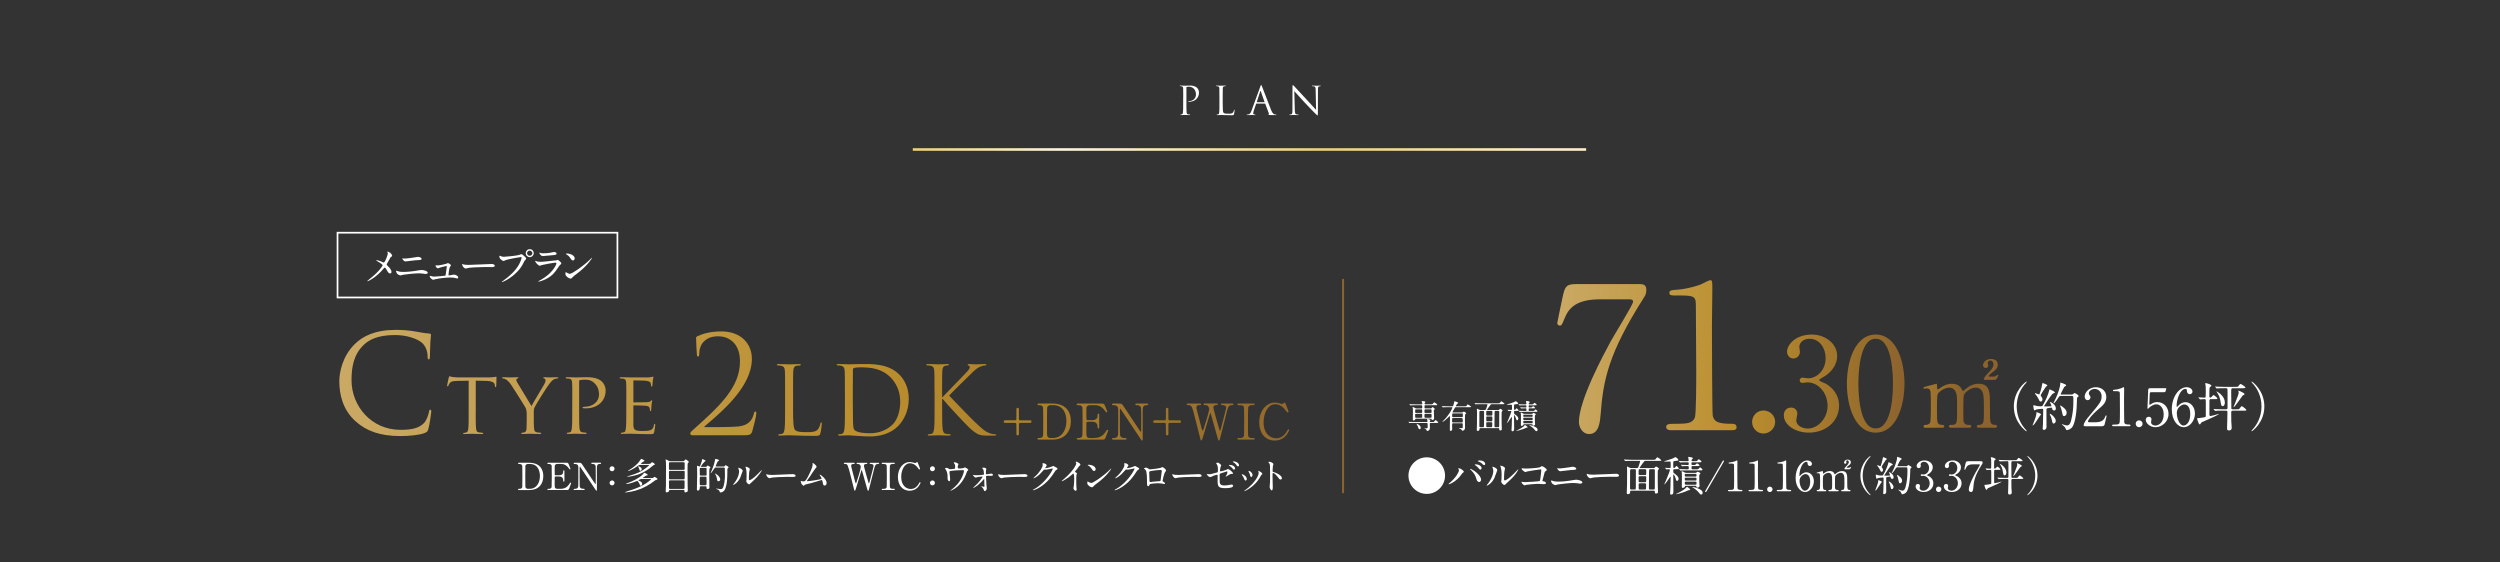 <?xml version="1.0" encoding="UTF-8"?><svg id="_レイヤー_2" xmlns="http://www.w3.org/2000/svg" xmlns:xlink="http://www.w3.org/1999/xlink" viewBox="0 0 1200 270"><rect x="0" y="0" width="1200" height="270" fill="#333333" stroke="none"/><defs><style>.cls-1,.cls-2,.cls-3{fill:none;}.cls-2{stroke:url(#_新規グラデーションスウォッチ_2);stroke-width:1.25px;}.cls-2,.cls-3{stroke-miterlimit:10;}.cls-4{fill:url(#_新規グラデーションスウォッチ_6);}.cls-5{fill:url(#_新規グラデーションスウォッチ_6-9);}.cls-6{fill:url(#_新規グラデーションスウォッチ_6-8);}.cls-7{fill:url(#_新規グラデーションスウォッチ_6-6);}.cls-8{fill:url(#_新規グラデーションスウォッチ_6-3);}.cls-9{fill:url(#_新規グラデーションスウォッチ_6-5);}.cls-10{fill:url(#_新規グラデーションスウォッチ_6-4);}.cls-11{fill:url(#_新規グラデーションスウォッチ_6-7);}.cls-12{fill:url(#_新規グラデーションスウォッチ_6-2);}.cls-3{stroke:#fff;stroke-width:.83px;}.cls-13{fill:#fff;}.cls-14{clip-path:url(#clippath);}.cls-15{fill:url(#_新規グラデーションスウォッチ_6-24);}.cls-16{fill:url(#_新規グラデーションスウォッチ_6-23);}.cls-17{fill:url(#_新規グラデーションスウォッチ_6-22);}.cls-18{fill:url(#_新規グラデーションスウォッチ_6-21);}.cls-19{fill:url(#_新規グラデーションスウォッチ_6-20);}.cls-20{fill:url(#_新規グラデーションスウォッチ_6-13);}.cls-21{fill:url(#_新規グラデーションスウォッチ_6-12);}.cls-22{fill:url(#_新規グラデーションスウォッチ_6-15);}.cls-23{fill:url(#_新規グラデーションスウォッチ_6-14);}.cls-24{fill:url(#_新規グラデーションスウォッチ_6-11);}.cls-25{fill:url(#_新規グラデーションスウォッチ_6-10);}.cls-26{fill:url(#_新規グラデーションスウォッチ_6-17);}.cls-27{fill:url(#_新規グラデーションスウォッチ_6-16);}.cls-28{fill:url(#_新規グラデーションスウォッチ_6-19);}.cls-29{fill:url(#_新規グラデーションスウォッチ_6-18);}</style><clipPath id="clippath"><rect class="cls-1" width="1200" height="270"/></clipPath><linearGradient id="_新規グラデーションスウォッチ_2" x1="438.14" y1="71.76" x2="761.34" y2="71.76" gradientUnits="userSpaceOnUse"><stop offset="0" stop-color="#ecce7c"/><stop offset=".22" stop-color="#fff5de"/><stop offset=".62" stop-color="#ecce7c"/><stop offset=".92" stop-color="#ffeec8"/></linearGradient><linearGradient id="_新規グラデーションスウォッチ_6" x1="853.64" y1="188.81" x2="942.75" y2="188.81" gradientUnits="userSpaceOnUse"><stop offset="0" stop-color="#caa965"/><stop offset=".53" stop-color="#bb8e2d"/><stop offset="1" stop-color="#8c632d"/></linearGradient><linearGradient id="_新規グラデーションスウォッチ_6-2" x1="747.5" y1="171.42" x2="914.15" y2="171.42" xlink:href="#_新規グラデーションスウォッチ_6"/><linearGradient id="_新規グラデーションスウォッチ_6-3" x1="747.5" y1="171.42" x2="914.15" y2="171.42" xlink:href="#_新規グラデーションスウォッチ_6"/><linearGradient id="_新規グラデーションスウォッチ_6-4" x1="747.5" y1="171.42" x2="914.15" y2="171.42" xlink:href="#_新規グラデーションスウォッチ_6"/><linearGradient id="_新規グラデーションスウォッチ_6-5" x1="747.5" y1="171.42" x2="914.15" y2="171.42" xlink:href="#_新規グラデーションスウォッチ_6"/><linearGradient id="_新規グラデーションスウォッチ_6-6" x1="747.5" y1="171.42" x2="914.15" y2="171.42" xlink:href="#_新規グラデーションスウォッチ_6"/><linearGradient id="_新規グラデーションスウォッチ_6-7" x1="162.87" y1="185.29" x2="645.15" y2="185.29" xlink:href="#_新規グラデーションスウォッチ_6"/><linearGradient id="_新規グラデーションスウォッチ_6-8" x1="162.87" y1="185.29" x2="645.15" y2="185.29" xlink:href="#_新規グラデーションスウォッチ_6"/><linearGradient id="_新規グラデーションスウォッチ_6-9" x1="162.87" y1="185.29" x2="645.15" y2="185.29" xlink:href="#_新規グラデーションスウォッチ_6"/><linearGradient id="_新規グラデーションスウォッチ_6-10" x1="162.87" y1="185.29" x2="645.15" y2="185.29" xlink:href="#_新規グラデーションスウォッチ_6"/><linearGradient id="_新規グラデーションスウォッチ_6-11" x1="162.87" y1="185.29" x2="645.15" y2="185.29" xlink:href="#_新規グラデーションスウォッチ_6"/><linearGradient id="_新規グラデーションスウォッチ_6-12" x1="162.87" y1="185.29" x2="645.15" y2="185.29" xlink:href="#_新規グラデーションスウォッチ_6"/><linearGradient id="_新規グラデーションスウォッチ_6-13" x1="162.87" y1="185.29" x2="645.15" y2="185.29" xlink:href="#_新規グラデーションスウォッチ_6"/><linearGradient id="_新規グラデーションスウォッチ_6-14" x1="162.87" y1="185.29" x2="645.15" y2="185.29" xlink:href="#_新規グラデーションスウォッチ_6"/><linearGradient id="_新規グラデーションスウォッチ_6-15" x1="162.87" y1="185.29" x2="645.15" y2="185.29" xlink:href="#_新規グラデーションスウォッチ_6"/><linearGradient id="_新規グラデーションスウォッチ_6-16" x1="162.87" y1="185.29" x2="645.15" y2="185.29" xlink:href="#_新規グラデーションスウォッチ_6"/><linearGradient id="_新規グラデーションスウォッチ_6-17" x1="162.87" y1="185.29" x2="645.15" y2="185.29" xlink:href="#_新規グラデーションスウォッチ_6"/><linearGradient id="_新規グラデーションスウォッチ_6-18" x1="162.87" y1="185.29" x2="645.15" y2="185.29" xlink:href="#_新規グラデーションスウォッチ_6"/><linearGradient id="_新規グラデーションスウォッチ_6-19" x1="162.87" y1="185.29" x2="645.15" y2="185.29" xlink:href="#_新規グラデーションスウォッチ_6"/><linearGradient id="_新規グラデーションスウォッチ_6-20" x1="162.87" y1="185.29" x2="645.15" y2="185.29" xlink:href="#_新規グラデーションスウォッチ_6"/><linearGradient id="_新規グラデーションスウォッチ_6-21" x1="162.87" y1="185.29" x2="645.15" y2="185.29" xlink:href="#_新規グラデーションスウォッチ_6"/><linearGradient id="_新規グラデーションスウォッチ_6-22" x1="162.87" y1="185.29" x2="645.15" y2="185.29" xlink:href="#_新規グラデーションスウォッチ_6"/><linearGradient id="_新規グラデーションスウォッチ_6-23" x1="162.87" y1="185.29" x2="645.15" y2="185.29" xlink:href="#_新規グラデーションスウォッチ_6"/><linearGradient id="_新規グラデーションスウォッチ_6-24" x1="162.87" y1="185.29" x2="645.15" y2="185.29" xlink:href="#_新規グラデーションスウォッチ_6"/></defs><g id="_レイヤー_2-2"><g class="cls-14"><path class="cls-13" d="M567.95,46.51c0-2.92,0-3.45-.04-4.05-.04-.64-.19-.94-.81-1.07-.15-.04-.47-.06-.64-.06-.08,0-.15-.04-.15-.11,0-.11.09-.15.3-.15.84,0,1.97.06,2.12.06.41,0,1.5-.06,2.36-.06,2.34,0,3.19.79,3.49,1.07.41.39.94,1.24.94,2.23,0,2.66-1.95,4.46-4.61,4.46-.09,0-.3,0-.39-.02-.09,0-.21-.04-.21-.13,0-.15.11-.17.51-.17,1.82,0,3.24-1.33,3.24-3.06,0-.62-.06-1.88-1.05-2.89s-2.14-.94-2.57-.94c-.32,0-.64.04-.81.11-.11.04-.15.17-.15.36v7.71c0,1.8,0,3.28.09,4.07.06.54.17.96.73,1.03.26.04.68.08.84.08.11,0,.15.06.15.11,0,.09-.09.15-.3.15-1.03,0-2.21-.06-2.31-.06-.06,0-1.24.06-1.8.06-.21,0-.3-.04-.3-.15,0-.06.04-.11.15-.11.17,0,.39-.04.56-.08.37-.08.47-.49.54-1.03.09-.79.09-2.27.09-4.07v-3.3Z"/><path class="cls-13" d="M586.9,49.85c0,2.76.08,3.96.41,4.29.3.3.79.43,2.25.43.99,0,1.82-.02,2.27-.56.24-.3.43-.77.49-1.12.02-.15.06-.24.17-.24.09,0,.11.08.11.28s-.13,1.33-.28,1.88c-.13.43-.19.51-1.18.51-1.35,0-2.32-.04-3.11-.06-.79-.04-1.37-.06-1.91-.06-.08,0-.39.02-.77.02-.38.02-.79.04-1.07.04-.21,0-.3-.04-.3-.15,0-.06.04-.11.15-.11.17,0,.39-.04.56-.08.38-.08.47-.49.54-1.03.09-.79.09-2.27.09-4.07v-3.3c0-2.92,0-3.45-.04-4.05-.04-.64-.19-.94-.81-1.07-.15-.04-.47-.06-.64-.06-.08,0-.15-.04-.15-.11,0-.11.09-.15.3-.15.84,0,2.03.06,2.12.06s1.46-.06,2.03-.06c.21,0,.3.04.3.15,0,.07-.08.11-.15.11-.13,0-.39.02-.62.06-.54.09-.69.41-.73,1.07-.04.6-.04,1.12-.04,4.05v3.34Z"/><path class="cls-13" d="M604.94,41.54c.23-.62.3-.73.41-.73s.19.09.41.68c.28.71,3.23,8.46,4.37,11.31.67,1.67,1.22,1.97,1.61,2.08.28.09.56.11.75.11.11,0,.19.02.19.11,0,.11-.17.15-.37.15-.28,0-1.65,0-2.94-.04-.36-.02-.56-.02-.56-.13,0-.08.06-.11.13-.13.11-.04.22-.21.11-.51l-1.74-4.61c-.04-.07-.08-.11-.17-.11h-4.03c-.09,0-.15.06-.19.15l-1.12,3.32c-.17.47-.26.92-.26,1.26,0,.38.39.54.71.54h.19c.13,0,.19.04.19.11,0,.11-.11.15-.28.15-.45,0-1.26-.06-1.46-.06s-1.24.06-2.12.06c-.24,0-.36-.04-.36-.15,0-.07.07-.11.17-.11.13,0,.39-.02.54-.04.86-.11,1.24-.83,1.57-1.76l4.26-11.64ZM606.89,49.04c.09,0,.09-.06.08-.13l-1.78-5.06c-.09-.28-.19-.28-.28,0l-1.65,5.06c-.04.09,0,.13.06.13h3.58Z"/><path class="cls-13" d="M621.5,52.7c.04,1.54.23,2.03.73,2.18.36.09.77.11.94.11.09,0,.15.04.15.11,0,.11-.11.15-.34.15-1.07,0-1.82-.06-1.99-.06s-.96.06-1.8.06c-.19,0-.3-.02-.3-.15,0-.07.06-.11.15-.11.15,0,.49-.02.77-.11.47-.13.56-.68.56-2.38l.02-10.74c0-.73.06-.94.21-.94s.47.41.66.6c.28.32,3.07,3.34,5.96,6.43,1.86,1.99,3.9,4.27,4.5,4.89l-.21-9.52c-.02-1.22-.15-1.63-.73-1.78-.34-.07-.77-.09-.92-.09-.13,0-.15-.06-.15-.13,0-.11.15-.13.38-.13.84,0,1.74.06,1.95.06s.83-.06,1.59-.06c.21,0,.34.02.34.13,0,.08-.08.13-.21.13-.09,0-.22,0-.45.06-.62.13-.69.54-.69,1.67l-.04,10.99c0,1.24-.04,1.33-.17,1.33-.15,0-.38-.21-1.37-1.2-.21-.19-2.91-2.94-4.89-5.08-2.18-2.34-4.29-4.71-4.89-5.38l.24,8.98Z"/><line class="cls-2" x1="438.14" y1="71.76" x2="761.34" y2="71.76"/><path class="cls-13" d="M971.62,205.37c.2.22,1.23,1.33,1.23,1.48,0,.05-.05.15-.18.15-.25,0-6.03-4.16-6.03-11.92s5.78-11.92,6.03-11.92c.13,0,.18.1.18.15,0,.15-1.03,1.25-1.23,1.48-1,1.25-3.61,4.83-3.61,10.29s2.6,9.04,3.61,10.29Z"/><path class="cls-13" d="M979.69,198.93c0,.15-.43.55-.5.65-.43.6-2.13,3.31-2.55,3.81-.18.23-.7.8-.9.8-.07,0-.1-.03-.1-.1,0-.02.75-1.83.88-2.18.45-1.28.9-2.55.93-3.25.02-.73.02-.8.23-.8.15,0,.8.25.98.33.35.15,1.05.48,1.05.75ZM985,196.03c-.05-.23-.1-.38-.35-.38-.23,0-1.4.25-1.68.27-.68.1-.68.3-.68,1.25,0,1.1.03,6.56.03,7.79s-1.05,1.38-1.28,1.38c-.55,0-.55-.43-.55-.6,0-.33.13-1.85.13-2.2.05-1.83.13-4.91.13-6.71,0-.33-.05-.6-.5-.6s-2.35.18-2.93.38c-.1.05-.6.38-.73.38-.45,0-.6-2-.6-2.13s0-.38.23-.38c.03,0,.63.18.68.2.53.18,1.4.35,2.5.35.8,0,.9-.08,1.13-.45,1.28-2.1,2.73-5.48,3.03-7.01.13-.6.13-.65.33-.65.13,0,2.43.93,2.43,1.45,0,.23-.18.3-.38.33-.23.05-.45.08-.9.53-.68.68-3.88,5.58-3.88,5.71,0,.08.05.1.08.13.1.02,1.58.02,1.75.02.38,0,1.18-.05,1.45-.08.13,0,.23-.05.23-.23,0-.3-.7-1.73-.7-1.78,0-.1.08-.1.1-.1.4,0,2.75,1.35,2.75,3.15,0,.55-.33,1-.78,1-.55,0-.88-.2-1.03-1.03ZM979.54,192.75c-.35,0-.55-.15-.83-.8-.1-.27-.65-1.45-1.68-2.68-.25-.3-.28-.33-.28-.4s.05-.15.2-.15c.3,0,1.63.63,1.8.63.33,0,1.2-3.1,1.53-5.11.08-.4.13-.4.23-.4.18,0,2.25.85,2.25,1.15,0,.15-.63.55-.73.65-.3.33-2.5,3.76-2.5,4.11,0,.23.1.35.23.48.3.32.63,1,.63,1.45,0,.5-.28,1.08-.85,1.08ZM986.78,202.01c0,.73-.55,1.28-1.03,1.28-.5,0-.55-.2-.93-1.95-.23-1-.3-1.15-.8-2.15-.05-.12-.15-.35-.15-.45s.08-.13.13-.13c.23,0,1,.58,1.43,1,.73.73,1.35,1.7,1.35,2.4ZM989.26,190.05c-.55,0-.73.08-.93.38-.58.9-1.98,3.08-2.43,3.08-.13,0-.18-.07-.18-.18,0-.05.93-1.83,1.08-2.18,1.05-2.25,2.15-5.66,2.15-7.01,0-.05-.02-.3-.02-.35,0-.08.02-.15.1-.15s2.73.8,2.73,1.3c0,.25-.3.4-.68.58-.4.18-1.98,3.68-1.98,3.71,0,.15.2.15.43.15h4.58c.68,0,.7,0,.98-.23.45-.43.5-.48.68-.48.3,0,1.98.93,1.98,1.43,0,.18-.08.2-.63.65-.2.15-.2,1.23-.2,1.88-.05,4.61-.73,10.06-2.13,12.24-.65,1.03-2.03,1.58-2.7,1.58-.33,0-.4-.2-.63-.8-.23-.63-.8-1.18-1.38-1.58-.35-.22-.4-.25-.4-.37,0-.1.07-.1.1-.1.05,0,.68.23.8.25.68.2,1.18.37,1.58.37,1.08,0,1.63-1.05,1.93-2.25.8-3.03,1.13-6.13,1.13-9.26,0-.4,0-2.2-.08-2.33-.15-.33-.48-.33-.75-.33h-5.13ZM991.99,198.13c0,.95-.6,1.6-1.2,1.6s-.7-.3-1-1.93c-.23-1.2-.63-2.23-.75-2.48-.18-.37-.2-.45-.2-.53s0-.15.08-.15c.4,0,1.58.95,1.98,1.35.7.68,1.1,1.38,1.1,2.13Z"/><path class="cls-13" d="M1000.89,204.59c-.15,0-.73-.02-.73-.38,0-1.33,1.6-3.25,2.18-3.93,5.91-7.04,6.43-7.69,6.43-10.06,0-2.23-1.63-3.53-3.33-3.53-1.5,0-2.8,1.03-2.8,2.1,0,.08,0,.4.25.75.33.48.53.75.53,1.2,0,.73-.6,1.35-1.35,1.35-.85,0-1.43-.75-1.43-1.7,0-2.13,2.2-4.53,5.38-4.53,2.7,0,5.01,1.75,5.01,4.71,0,2.58-1.58,4.01-3.7,5.78-3.78,3.15-5.13,5.48-5.13,5.96,0,.38.8.38.9.38h2.58c2.53,0,3.98-.7,4.68-2.35.4-.93.4-.95.55-.95.25,0,.25.3.25.35,0,.2-.8,3.43-.93,3.96-.23.9-1.1.9-1.5.9h-7.84Z"/><path class="cls-13" d="M1014.39,204.59c-.55,0-.58-.33-.58-.4,0-.4.38-.4,1.28-.4,1.35,0,2-.08,2.3-.78.18-.43.18-4.83.18-5.71,0-1.2-.05-7.04-.05-8.36,0-1.18-.35-1.18-2.45-1.18-.6,0-.85,0-.85-.33s.25-.35,1.03-.4c.6-.02,1.85-.28,2.83-.63.18-.05,1.03-.55,1.23-.55.28,0,.28.08.28,1.2,0,.68-.05,3.91-.05,4.66,0,1.15.03,10.76.1,11.04.18.73.53,1.03,2.38,1.03.23,0,.6,0,.6.45,0,.35-.4.35-.63.35h-7.59Z"/><path class="cls-13" d="M1025.13,203.42c0-.9.7-1.65,1.63-1.65s1.68.73,1.68,1.65-.8,1.65-1.68,1.65-1.63-.73-1.63-1.65Z"/><path class="cls-13" d="M1032.75,188.25c-.85,0-.85.23-.88,1-.02.38-.2,4.61-.2,4.63,0,.2.05.38.23.38.15,0,.23-.05.98-.53.73-.48,1.6-.73,2.63-.73,3.28,0,5.38,2.68,5.38,5.68,0,3.7-3.08,6.38-6.26,6.38-2.65,0-4.68-1.95-4.68-3.56,0-.83.58-1.45,1.48-1.45.73,0,1.28.45,1.28,1.23,0,.2-.2,1.18-.2,1.4,0,1.08,1.2,1.58,2.08,1.58,1.83,0,3.98-1.78,3.98-5.28s-1.93-4.91-3.53-4.91-3.03,1.25-3.25,1.45c-.13.1-.6.7-.78.7-.2,0-.23-.18-.23-.4,0-1,.3-7.21.35-8.56,0-.32.05-.93.8-.93h7.16c.5,0,.73,0,.73.25,0,.15-.2.9-.35,1.28-.15.38-.4.38-.73.38h-5.98Z"/><path class="cls-13" d="M1053.58,198.46c0,3.58-2.6,6.61-5.36,6.61s-5.76-3.08-5.76-8.59c0-5.83,3.35-10.62,7.13-10.62,1.53,0,2.8.93,2.8,2.1,0,.88-.73,1.25-1.3,1.25-.45,0-1.33-.28-1.38-1.68-.03-.5-.08-.85-.73-.85-2.4,0-4.21,4.81-4.21,8.14,0,.1,0,.5.18.5.08,0,.13-.08.63-.58.55-.58,1.65-1.7,3.51-1.7,2.33,0,4.48,2.2,4.48,5.41ZM1044.87,198.23c0,2.58,1.28,6.03,3.25,6.03,1.15,0,3.2-1.38,3.2-5.48,0-1.25-.23-4.63-2.93-4.63-1.05,0-3.53,1.35-3.53,4.08Z"/><path class="cls-13" d="M1061.25,191.57c-.73,0-.73.23-.73,1.5v6.18c.05.15.13.43.53.43.5,0,3.91-1,3.98-1,.02,0,.05.02.05.05,0,.33-4.46,2.3-6.26,3.08-2.13.9-2.2.93-2.38,1.3-.25.5-.3.58-.55.58-.35,0-.48-.3-.78-1.1-.33-.88-.48-1.33-.48-1.65,0-.27.03-.27.85-.27.25,0,2.5-.3,2.85-.43.13-.05.45-.15.45-.58v-6.28c0-1.63,0-1.8-.68-1.8-.3,0-1.78.13-2.03.13-.08,0-.13-.05-.23-.18l-.48-.58q-.1-.13-.1-.15c0-.05.05-.08.08-.08.25,0,2.33.15,2.75.15.15,0,.5-.05.63-.38.05-.15.05-2.43.05-2.85,0-.23,0-2.03-.05-2.38-.03-.18-.23-1-.23-1.2,0-.12.15-.15.25-.15.58,0,2.73.65,2.73,1.23,0,.13-.08.25-.2.33-.45.27-.5.3-.58.48-.2.4-.2,1.63-.2,4.18,0,.25,0,.73.48.73.23,0,.4-.12.73-.5.4-.5.55-.7.8-.7.38,0,1.85,1.28,1.85,1.63,0,.3-.13.3-1.18.3h-1.95ZM1067.01,197.11c-2.2,0-2.93.05-3.15.08-.1,0-.45.05-.55.05-.08,0-.13-.05-.2-.15l-.5-.58c-.1-.1-.1-.13-.1-.18,0-.03.02-.05.1-.05.15,0,.93.08,1.1.1,1.23.05,2.25.08,3.43.08h1.35c.73,0,.73-.48.73-.9,0-7.81.03-8.66-.05-8.86-.13-.35-.48-.35-.68-.35h-.75c-2.2,0-2.9.05-3.15.08-.1,0-.45.05-.53.05-.1,0-.15-.05-.23-.15l-.48-.58c-.1-.12-.13-.12-.13-.18s.05-.05.1-.05c.18,0,.93.08,1.1.08,1.23.05,2.25.1,3.43.1h5.03c1.15,0,1.28,0,1.6-.43.65-.85.73-.95.98-.95.45,0,2.38,1.4,2.38,1.68,0,.35-.5.35-1.35.35h-4.71c-.8,0-.8.23-.8,2.33,0,.7.05,3.78.05,4.41,0,.23,0,2.93.02,3.05.13.33.53.33.7.33h1.8c1,0,1.15-.05,1.3-.2.2-.2.95-1.33,1.2-1.33s2.2,1.48,2.2,1.83-.35.35-1.1.35h-5.41c-.75,0-.75.38-.75,1.3,0,.88,0,3.06.03,3.83,0,.47.2,2.53.2,2.93,0,.43,0,1.43-1.38,1.43-.8,0-.85-.53-.85-1.23s.13-3.81.13-4.43c0-.45.05-2.45.05-2.85,0-.6,0-.98-.73-.98h-1.45ZM1067.93,193.28c0,1-.48,1.68-1.05,1.68-.63,0-.78-.78-.8-.93-.3-1.88-.55-3.45-1.45-4.93-.08-.12-.73-1.15-.73-1.2,0-.2,1.15.58,1.45.83.63.48,2.58,2.13,2.58,4.56ZM1077.35,189.2c0,.25-.15.32-.7.53-.38.15-3.86,5.71-4.51,5.71-.05,0-.07-.02-.07-.08,0,0,.65-1.5.75-1.78,1.75-4.38,1.75-4.71,1.75-5.18,0-.13-.15-.6-.15-.7s.03-.18.18-.18c.13,0,1.18.5,1.45.65.7.35,1.3.65,1.3,1.03Z"/><path class="cls-13" d="M1081.91,184.79c-.2-.22-1.23-1.33-1.23-1.48,0-.05.05-.15.18-.15.25,0,6.03,4.16,6.03,11.92s-5.78,11.92-6.03,11.92c-.13,0-.18-.1-.18-.15,0-.15,1.03-1.25,1.23-1.48,1-1.25,3.61-4.83,3.61-10.29s-2.6-9.04-3.61-10.29Z"/><path class="cls-4" d="M949.7,205.31c-.77,0-.82-.52-.82-.69,0-.64.52-.69,1.16-.69,2.23-.09,2.23-1.25,2.23-7.05s-.09-6.49-.43-7.95c-.39-1.55-1.5-2.88-3.39-2.88-2.45,0-5.29,2.15-5.8,3.61-.26.69-.26,6.83-.26,8.04,0,4.17,0,4.64.43,5.29.43.64.99.9,1.76.95,1.25.04,1.63.04,1.63.69,0,.69-.6.69-.99.69h-8.68c-.34,0-1.03,0-1.03-.69,0-.26.13-.52.34-.6.26-.13,1.55-.09,1.8-.13,1.76-.34,1.76-1.25,1.76-7.22s0-6.75-.56-8.34c-.34-1.03-1.46-2.28-3.22-2.28-1.85,0-3.82,1.2-4.77,2.15-1.03,1.03-1.12,1.12-1.12,8.47,0,5.97,0,7.18,2.23,7.26.64,0,1.29.04,1.29.69s-.6.69-.95.69h-8.12c-.26,0-.86,0-.86-.69s.56-.69,1.25-.69c1.12,0,1.76-.73,1.93-1.25.34-.9.3-7.13.3-8.59,0-1.2,0-5.89-.26-6.62-.13-.43-.64-1.07-1.59-1.07-.17,0-1.07.13-1.29.13-.13,0-.43,0-.43-.3,0-.39.09-.39,2.11-.95,1.5-.43,3.87-1.07,4.04-1.07.39,0,.39.21.39,1.25,0,1.12.09,1.42.43,1.42.21,0,1.07-.64,1.33-.82,1.07-.77,2.97-1.85,5.37-1.85,3.48,0,4.38,1.93,4.81,2.79.09.17.26.6.56.6.21,0,.3-.09.99-.69,1.33-1.16,3.44-2.71,6.49-2.71s4.34,1.38,4.9,3.31c.52,1.8.52,2.62.52,9.84,0,5.16,0,6.58,2.41,6.58.3,0,.99,0,.99.73,0,.21-.17.64-.82.64h-8.08ZM952.88,182.36c-.56,0-.64-.3-.64-.47,0-.13.34-1.12,1.89-2.66,1.2-1.2,2.75-2.75,2.75-4.34,0-.95-.6-1.85-1.46-1.85-.73,0-1.38.69-1.38,1.2,0,.17.34.9.34,1.07,0,.99-.69,1.33-1.25,1.33-.82,0-1.29-.77-1.29-1.29,0-.9.99-3.05,3.78-3.05,1.29,0,3.31.47,3.31,2.75,0,1.59-.99,2.41-2.02,3.22-.6.47-2.36,1.85-2.36,2.23,0,.22.21.26.43.26h1.93c.69,0,1.12-.26,1.33-.43q.52-.39.69-.39c.13,0,.26.09.26.3,0,.17-.04.21-.34.77-.69,1.29-.82,1.33-2.02,1.33h-3.95Z"/><path class="cls-13" d="M687.42,202.57c.73,0,.81,0,1.03-.29.44-.57.49-.63.62-.63.24,0,1.28.9,1.28,1.13s-.08.22-.84.22h-2.73c-.13,0-.48,0-.48.43,0,.25.05,1.65.05,1.82,0,.36,0,.86-.4,1.24-.24.24-.62.4-.84.4-.21,0-.25-.11-.36-.43-.06-.16-.19-.49-.94-.71-.05-.02-.17-.06-.17-.1,0-.05.62-.06.71-.06.86,0,.92,0,.92-.59,0-1.98-.02-2-.51-2h-5.85c-1.39,0-1.85.03-2,.03-.06.02-.29.05-.33.05-.06,0-.1-.05-.14-.11l-.32-.36c-.05-.06-.06-.08-.06-.1,0-.03.02-.05.06-.05.11,0,.59.05.7.06.78.03,1.43.05,2.17.05h5.88c.22,0,.32-.13.32-.29,0-.21-.05-.52-.08-.71-.02-.06-.13-.32-.13-.38s.03-.11.22-.11c.17,0,1.43.33,1.43.63,0,.08-.25.35-.29.41s-.06.16-.06.25c0,.19.13.19.27.19h.86ZM686.72,196.04c.27,0,.38-.08.48-.21.27-.38.3-.41.41-.41.21,0,1.09.68,1.09.9,0,.13-.03.16-.33.43-.08.06-.13.17-.13.48,0,.57.13,3.09.13,3.61s-.46.75-.81.75c-.32,0-.36-.13-.43-.38-.05-.21-.19-.25-.46-.25h-6.89c-.38,0-.43.14-.48.38-.1.44-.74.49-.79.49-.36,0-.36-.46-.36-.6,0-.55.05-2.98.05-3.47,0-1.08,0-1.39-.08-1.9-.02-.06-.08-.33-.08-.38,0-.08.03-.11.1-.11.25,0,.65.19.89.35.43.27.54.33.87.33h2.3c.13,0,.48,0,.48-.38,0-1.05,0-1.16-.49-1.16h-2.85c-1.39,0-1.81.03-2.01.05-.05,0-.29.03-.33.03-.06,0-.08-.03-.14-.1l-.3-.36q-.06-.08-.06-.11s.02-.03.05-.03c.11,0,.6.05.7.05.78.03,1.43.06,2.17.06h2.88c.27,0,.38-.1.38-.32,0-.09.03-.43-.13-.78-.08-.17-.19-.38-.19-.43,0-.06.05-.1.13-.1.05,0,1.05.14,1.19.17.25.06.52.11.52.32,0,.08-.16.24-.27.33-.08.08-.13.19-.13.4,0,.32.08.4.36.4h2.6c.74,0,.82,0,1.09-.4.16-.24.4-.54.62-.54.27,0,1.43.9,1.43,1.13s-.29.22-.86.22h-4.79c-.49,0-.49.19-.49,1.03,0,.24,0,.51.49.51h2.49ZM679.72,198.63c-.25,0-.46.14-.46.38,0,1.41,0,1.52.48,1.52h2.47c.46,0,.46-.24.46-.67,0-1.09,0-1.24-.46-1.24h-2.49ZM679.73,196.47c-.46,0-.46.14-.46,1.08,0,.41,0,.67.46.67h2.47c.46,0,.46-.14.46-1.08,0-.41,0-.67-.46-.67h-2.47ZM681.95,205.33c0,.46-.25.7-.55.7-.36,0-.41-.11-.81-1.19-.16-.46-.32-.82-.63-1.3-.03-.05-.06-.09-.06-.13s.03-.03.06-.03c.21.03,2,.76,2,1.95ZM686.69,198.22c.48,0,.48-.22.48-.68,0-.95,0-1.06-.48-1.06h-2.47c-.48,0-.48.22-.48.68,0,.95,0,1.06.48,1.06h2.47ZM686.69,200.53c.48,0,.48-.05.48-1.2,0-.46,0-.7-.48-.7h-2.47c-.48,0-.48.08-.48,1.22,0,.46,0,.68.48.68h2.47Z"/><path class="cls-13" d="M697.46,203.19c-.41,0-.44.25-.44.6s.03,1.97.03,2.33c0,.57-.63.7-.78.7-.35,0-.35-.14-.35-.7,0-.76.06-4.44.06-5.28,0-.14,0-.76-.02-.89,0-.1-.02-.21-.14-.21-.08,0-.11.05-.44.41-.67.73-2.58,2.35-2.93,2.35-.03,0-.11,0-.11-.06s.11-.17.24-.3c1.17-1.17,1.32-1.32,2.01-2.19,2.11-2.61,2.58-4.33,2.58-4.36,0-.13-.11-.13-.24-.13h-2.03c-.44,0-1.09,0-1.66.02-.1.02-.55.06-.65.06-.06,0-.08-.02-.16-.11l-.32-.38s-.06-.06-.06-.08c0-.03.03-.05.06-.05.08,0,.43.05.51.05.74.05,1.62.06,2.36.06h2.04c.13,0,.3,0,.41-.13.25-.25.54-1.65.57-1.84.08-.41.08-.46.17-.46s.76.22,1.01.3c.4.11.68.27.68.52,0,.22-.19.32-.43.43-.21.1-.62,1.03-.62,1.08,0,.1.09.1.19.1h3.99c.73,0,.81,0,.98-.29.35-.55.38-.62.57-.62.21,0,1.63,1.01,1.63,1.16,0,.17-.38.17-.86.17h-6.45c-.38,0-.44.1-.9.98-.11.22-.73,1.2-.73,1.35,0,.21.16.21.3.21h4.12c.19,0,.32,0,.44-.1.4-.3.43-.35.57-.35.16,0,1.13.62,1.13.82,0,.11-.49.47-.54.6-.08.14-.08,2.82-.08,3.2,0,.43.06,2.47.06,2.95,0,.25,0,.79-.32,1.17-.32.38-.86.49-.97.49-.13,0-.14-.03-.29-.35-.03-.06-.27-.35-.52-.49-.11-.06-.87-.21-.87-.35,0-.08.08-.09.13-.09.17,0,1.05.03,1.24.03.41,0,.48-.08.49-.46,0-.14.02-1.16.02-1.36,0-.22,0-.54-.46-.54h-4.26ZM701.7,202.78c.46,0,.46-.3.46-.46q0-1.68-.48-1.68h-4.18c-.49,0-.49.02-.49,1.66,0,.17,0,.48.44.48h4.25ZM701.69,200.21c.48,0,.48-.11.48-1.19,0-.33,0-.59-.46-.59h-4.2c-.48,0-.48.13-.48,1.3,0,.21,0,.48.46.48h4.2Z"/><path class="cls-13" d="M710.66,205.48c-.32,0-.52.06-.52.49,0,.84-.62.86-.74.86-.55,0-.55-.29-.55-.46,0-.49.08-2.62.09-3.04.03-1.24.03-4.18.03-5.52,0-.22-.06-1.24-.06-1.38,0-.16.02-.24.1-.24.11,0,.19.03.94.44.19.11.38.16.62.16h2.17c.35,0,.48-.16.63-.59.44-1.16.6-1.9.6-2.01,0-.17-.11-.19-.32-.19h-3.04c-.46,0-1.06.02-1.66.03-.11,0-.55.05-.65.05-.06,0-.11-.05-.16-.11l-.32-.36s-.06-.06-.06-.08c0-.03.03-.05.06-.05.11,0,.6.05.71.05,1,.05,1.62.06,2.16.06h8.29c.71,0,.78,0,.95-.22.41-.55.51-.71.71-.71.27,0,1.51,1.01,1.51,1.14,0,.21-.32.21-.84.21h-5.23c-.38,0-.46.06-.89.67-.22.32-1.41,1.9-1.41,2.01s.13.11.19.11h5.21c.16,0,.25,0,.4-.14.38-.41.43-.46.55-.46.19,0,1.11.6,1.11.84,0,.13-.03.17-.29.43-.14.14-.16.35-.16.51,0,.19-.03,1.28-.03,1.97,0,1.19.02,2.69.03,3.66.02.4.08,2.09.08,2.44,0,.44-.49.57-.73.57-.48,0-.48-.24-.49-.6,0-.25,0-.52-.44-.52h-8.54ZM711.85,205.06c.4,0,.46-.08.48-.97.02-.51.02-5.61.02-6.32,0-.32-.02-.55-.48-.55h-1.28c-.27,0-.46.06-.48.71-.02.63-.02,1.24-.02,6.58,0,.52.21.55.49.55h1.27ZM715.83,199.48c.51,0,.51-.05.51-1.33,0-.73,0-.94-.49-.94h-1.98c-.48,0-.48.02-.48,1.81,0,.36.19.46.46.46h1.98ZM713.85,199.9c-.44,0-.46.3-.46.51,0,.27,0,1.54.05,1.63.11.21.32.21.46.21h1.93c.46,0,.51-.08.51-1.35,0-.82,0-1-.48-1h-2.01ZM713.89,202.65c-.24,0-.49.05-.49.48,0,.21,0,1.49.02,1.6.05.33.33.33.48.33h1.9c.46,0,.46-.29.46-.68,0-.14.03-.84.03-1,0-.63-.11-.73-.46-.73h-1.93ZM717.93,197.22c-.49,0-.51.02-.54,1.52-.05,1.73-.05,3.98-.05,5.75,0,.52.21.57.46.57h1.39c.43,0,.43-.25.43-.78,0-.9.02-5.41.02-6.42,0-.49-.06-.65-.48-.65h-1.24Z"/><path class="cls-13" d="M727.22,197.22c-.49,0-.49.21-.49.68,0,.54.02.67.35.92.9.67,1.7,1.27,1.7,2.09,0,.54-.33.81-.6.81-.24,0-.35-.19-.44-.6-.13-.63-.65-1.85-.89-1.85-.08,0-.11.06-.11.16v1.77c0,.65.05,3.82.05,4.5,0,.51,0,1.3-.81,1.3-.38,0-.46-.21-.46-.52,0-.29.11-1.92.13-2.28.02-.46.08-3.3.08-3.85,0-.1,0-.21-.1-.21-.06,0-.1.05-.29.35-.41.65-1.84,2.6-2.01,2.6-.05,0-.06-.02-.06-.05.22-.51.54-1.2.7-1.57,1-2.28,1.47-3.76,1.47-3.98s-.16-.25-.33-.25c-.14,0-.87.06-.98.06-.05,0-.1-.03-.14-.1l-.3-.36q-.06-.08-.06-.11s.03-.03.05-.03c.24,0,1.39.08,1.66.08.43,0,.43-.19.43-.82,0-1.68-.02-1.7-.38-1.7-.22,0-1.33.05-1.59.05-.13,0-.59-.02-.59-.1,0-.05.22-.1.32-.13.79-.25,2.09-.62,2.88-.94.17-.08,1.08-.57,1.14-.57.24,0,1.17.75,1.17,1.08,0,.08-.05.21-.19.27-.09.05-1.16.14-1.38.17-.43.06-.43.08-.43,1.65,0,.68,0,1.01.35,1.01.14,0,.3-.11.4-.25.35-.48.38-.52.51-.52.21,0,.92.75.92,1.01,0,.22-.3.22-.86.22h-.81ZM733.26,205.08c0,.13-.06.14-.62.24-.22.05-1.14.48-1.33.55-1.44.55-3.33,1.01-3.52,1.01-.02,0-.05,0-.05-.03,0-.06.02-.06.78-.44,1.73-.86,2.9-1.66,3.22-2.16.05-.1.14-.24.21-.24.21,0,.49.24.68.41.57.49.63.52.63.65ZM734.43,195.6c.43,0,.62,0,.74-.05.13-.05.55-.57.67-.57.25,0,1,.59,1,.81s-.32.22-.84.22h-1.84c-.4,0-.41.14-.41.6,0,.59.05.65.43.65h1.38c.44,0,.65,0,.76-.06.14-.06.57-.67.71-.67.24,0,.94.68.94.92,0,.22-.3.22-.86.22h-5.28c-1.39,0-1.85.03-2,.05-.06,0-.3.03-.35.03s-.08-.03-.13-.1l-.32-.36q-.06-.08-.06-.11s.02-.03.05-.03c.11,0,.6.05.71.05.78.05,1.43.06,2.17.06h.4c.4,0,.4-.16.4-.73,0-.24,0-.52-.35-.52-.49,0-1.43-.03-1.93.05-.03,0-.19.03-.22.03-.06,0-.1-.03-.14-.1l-.32-.36s-.06-.08-.06-.11.02-.03.06-.03c.08,0,.49.03.57.05.14,0,1.71.06,1.85.06.4,0,.54-.03.54-.46,0-.48-.06-.59-.41-.59h-.6c-1.38,0-1.84.03-2,.03-.05.02-.29.05-.33.05-.06,0-.09-.05-.14-.11l-.3-.36s-.08-.08-.08-.1c0-.03.03-.05.06-.05.11,0,.6.05.7.06.78.03,1.43.05,2.17.05h.49c.29,0,.4-.1.4-.35,0-.11-.05-.65-.09-.89-.02-.1-.1-.24-.1-.32,0-.1.11-.11.17-.11.21,0,1.63.14,1.63.55,0,.13-.03.14-.32.41-.1.1-.17.3-.17.41,0,.29.24.29.41.29h.86c.73,0,.81,0,1.01-.27.3-.41.33-.46.46-.46.27,0,1.11.7,1.11.92,0,.24-.4.24-1.03.24h-2.41c-.44,0-.44.14-.44.6,0,.21,0,.44.41.44h.27ZM735.26,198.63c.19,0,.36-.05.52-.22.16-.17.19-.21.33-.21.25,0,1.09.44,1.09.67,0,.1-.03.11-.27.32-.19.17-.19.27-.19.76,0,1.47-.02,2.43.06,3.11.02.13.06.43.06.57,0,.46-.46.7-.79.7-.38,0-.41-.19-.43-.38-.05-.33-.25-.33-.4-.33h-3.61c-.33,0-.38.08-.44.3-.11.43-.67.51-.82.51-.36,0-.36-.33-.36-.6,0-.1.02-.54.03-.82.02-.51.02-2.47.02-3.11,0-.35,0-.67-.02-.9-.02-.11-.09-.68-.09-.81s.03-.16.14-.16c.22,0,.36.08.87.38.33.21.44.24.76.24h3.53ZM731.58,199.04c-.43,0-.43.1-.43.7,0,.33.25.33.43.33h3.69c.41,0,.41-.1.41-.7,0-.33-.25-.33-.41-.33h-3.69ZM731.55,200.48c-.4,0-.4.21-.4.52,0,.38,0,.59.4.59h3.76c.4,0,.4-.21.4-.52,0-.38,0-.59-.4-.59h-3.76ZM731.6,202c-.22,0-.43.02-.43.36,0,.73.03.82.44.82h3.66c.41,0,.41-.13.41-.63,0-.41,0-.55-.41-.55h-3.68ZM738.05,206.3c0,.27-.13.67-.57.67-.21,0-.36-.03-.73-.52-.43-.6-1.28-1.46-2.35-2.08-.05-.03-.41-.24-.41-.27s.05-.03.1-.03c.48,0,1.28.21,1.76.38,1.76.63,2.2,1.25,2.2,1.85Z"/><path class="cls-12" d="M786.19,136.34c2.12,0,4.04,0,4.04,2.7,0,1.92-.48,2.79-1.06,3.66-17.23,27.04-19.63,39.75-20.89,56.4-.29,3.46-.77,9.24-5.49,9.24-3.27,0-4.91-3.37-4.91-5.77,0-10.59,12.03-32.72,15.3-38.79,1.64-2.98,10.68-17.61,10.68-18.86s-.77-1.25-2.5-1.25h-13.28c-11.07,0-15.01,3.85-17.13,9.24-1.25,3.08-1.44,3.37-2.21,3.37-.67,0-1.25-.48-1.25-1.25,0-.29,2.21-10.68,2.5-12.13,1.15-5.29,1.64-6.54,6.64-6.54h29.55Z"/><path class="cls-8" d="M801.98,206.5c-2.12,0-2.21-1.25-2.21-1.54,0-1.54,1.44-1.54,4.91-1.54,5.2,0,7.7-.29,8.85-2.98.67-1.64.67-18.58.67-21.94,0-4.62-.19-27.05-.19-32.15,0-4.52-1.35-4.52-9.43-4.52-2.31,0-3.27,0-3.27-1.25s.96-1.35,3.95-1.54c2.31-.1,7.12-1.06,10.88-2.41.67-.19,3.95-2.12,4.72-2.12,1.06,0,1.06.29,1.06,4.62,0,2.6-.19,15.01-.19,17.9,0,4.43.1,41.39.38,42.44.67,2.79,2.02,3.95,9.14,3.95.87,0,2.31,0,2.31,1.73,0,1.35-1.54,1.35-2.41,1.35h-29.16Z"/><path class="cls-10" d="M841.01,202.56c0-3.02,2.35-5.53,5.45-5.53s5.62,2.43,5.62,5.53-2.68,5.54-5.62,5.54-5.45-2.43-5.45-5.54Z"/><path class="cls-9" d="M881.84,170.94c0,3.62-2.09,6.88-5.47,9.34-.49.31-3.19,1.78-3.19,2.15,0,.55,2.89,1.54,3.38,1.84,2.89,1.78,6.2,5.04,6.2,10.44,0,7.86-6.76,12.96-14.49,12.96-6.14,0-12.04-3.44-12.04-8.35,0-2.52,1.72-3.69,3.5-3.69,2.09,0,3.01,1.66,3.01,2.89,0,.49-.55,2.76-.55,3.26,0,2.27,2.64,3.93,5.53,3.93,4.91,0,9.52-4.97,9.52-10.93s-4.24-11.24-9.64-11.24c-.31,0-2.03.25-2.4.25-.92,0-1.35-.55-1.35-1.23,0-.74.61-1.29,1.41-1.29.37,0,2.21.31,2.64.31,4.18,0,8.41-3.81,8.41-9.7,0-4.73-2.89-9.27-7.74-9.27-3.26,0-4.91,2.15-4.91,3.93,0,.31.31,1.9.31,2.27,0,1.84-1.41,3.26-3.13,3.26-1.97,0-3.07-1.66-3.07-3.26,0-2.95,3.62-8.23,11.98-8.23,6.08,0,12.1,4.11,12.1,10.38Z"/><path class="cls-7" d="M900.33,207.67c-9.7,0-13.82-12.22-13.82-23.52s4.18-23.58,13.82-23.58c9.95.06,13.82,12.77,13.82,23.58s-3.93,23.52-13.82,23.52ZM900.33,162.59c-8.17,0-8.29,18.42-8.29,21.56,0,2.52,0,21.56,8.29,21.5,8.17,0,8.29-18.3,8.29-21.5,0-2.58,0-21.56-8.29-21.56Z"/><path class="cls-11" d="M170.73,202.28c-6.3-5.65-7.86-13.07-7.86-19.24,0-4.35,1.5-11.96,7.28-17.75,3.9-3.9,9.82-6.95,19.83-6.95,2.6,0,6.24.19,9.43.78,2.47.45,4.55.85,6.63.97.72.07.84.33.84.72,0,.52-.19,1.3-.32,3.64-.13,2.14-.13,5.72-.2,6.7-.06.97-.19,1.36-.58,1.36-.46,0-.52-.46-.52-1.36,0-2.54-1.04-5.2-2.73-6.63-2.27-1.95-7.28-3.7-13-3.7-8.65,0-12.68,2.54-14.95,4.74-4.74,4.55-5.85,10.34-5.85,16.97,0,12.42,9.56,23.79,23.47,23.79,4.87,0,8.71-.58,11.31-3.25,1.37-1.43,2.21-4.29,2.41-5.46.13-.71.26-.97.65-.97.32,0,.45.45.46.97,0,.45-.78,6.11-1.43,8.32-.39,1.23-.52,1.37-1.69,1.89-2.6,1.04-7.54,1.49-11.7,1.49-9.75,0-16.32-2.41-21.45-7.02Z"/><path class="cls-6" d="M228.34,197.86c0,3.48,0,6.31.17,7.8.13,1.06.3,1.74,1.44,1.91.51.08,1.36.17,1.7.17.25,0,.3.17.3.3,0,.17-.17.3-.59.3-2.03,0-4.41-.13-4.62-.13-.17,0-2.75.13-3.86.13-.42,0-.59-.08-.59-.3,0-.13.08-.25.3-.25.34,0,.76-.08,1.1-.17.76-.17.97-.89,1.1-1.95.17-1.48.17-4.32.17-7.8v-15.13l-5.38.09c-2.33.04-3.22.3-3.77,1.14-.42.64-.47.89-.59,1.14-.08.3-.21.34-.38.34-.08,0-.25-.08-.25-.3,0-.38.76-3.6.81-3.9.08-.21.25-.68.38-.68.25,0,.64.3,1.65.42,1.06.13,2.5.17,2.92.17h14.07c1.23,0,2.08-.09,2.67-.17.55-.08.89-.17,1.06-.17s.17.21.17.42c0,1.1-.13,3.69-.13,4.11,0,.3-.17.47-.34.47s-.25-.13-.3-.64l-.04-.38c-.13-1.1-.93-1.91-4.49-1.99l-4.66-.09v15.13Z"/><path class="cls-5" d="M252.83,198.96c0-1.95-.25-2.67-.81-3.69-.3-.55-5.34-8.56-6.61-10.47-.89-1.36-1.78-2.16-2.46-2.63-.55-.34-1.27-.51-1.57-.51-.21,0-.38-.17-.38-.34s.13-.25.47-.25c.72,0,3.52.09,3.69.09.25,0,1.78-.09,3.22-.09.42,0,.51.09.51.25,0,.13-.25.25-.59.38-.3.13-.47.3-.47.59,0,.51.25.93.51,1.4l6.78,11.23c.76-1.53,5.42-9.24,6.1-10.43.47-.81.64-1.4.64-1.86,0-.51-.17-.81-.59-.93-.34-.08-.55-.25-.55-.42,0-.13.21-.21.59-.21.97,0,2.29.09,2.59.09.25,0,2.92-.09,3.64-.09.25,0,.47.09.47.21,0,.17-.17.38-.47.38-.42,0-1.14.13-1.74.47-.72.42-1.06.81-1.86,1.78-1.23,1.44-6.48,9.92-7.25,11.44-.64,1.27-.47,2.42-.47,3.6v3.09c0,.59,0,2.12.13,3.6.08,1.06.34,1.74,1.44,1.91.51.08,1.36.17,1.69.17.21,0,.3.17.3.3,0,.17-.21.3-.59.3-2.08,0-4.49-.13-4.7-.13-.17,0-2.54.13-3.65.13-.42,0-.59-.08-.59-.3,0-.13.08-.3.3-.3.34,0,.76-.08,1.1-.17.76-.17,1.02-.85,1.1-1.91.08-1.48.08-3.01.08-3.6v-3.09Z"/><path class="cls-25" d="M274.7,191.5c0-5.59,0-6.61-.08-7.76-.08-1.23-.3-1.82-1.53-1.99-.3-.04-.93-.09-1.27-.09-.13,0-.3-.17-.3-.3,0-.21.17-.3.59-.3,1.7,0,4.03.09,4.32.09.81,0,3.6-.09,5.3-.09,4.79,0,6.48,1.48,7.12,2.03.85.76,1.86,2.37,1.86,4.32,0,5.17-3.9,8.6-9.62,8.6-.21,0-.85,0-1.06-.04-.17,0-.38-.17-.38-.34,0-.3.21-.38.97-.38,4.03,0,6.91-2.54,6.91-5.81,0-1.19-.13-3.52-2.12-5.47-1.95-1.95-4.2-1.74-5.04-1.74-.64,0-1.69.17-2.08.25-.21.04-.3.3-.3.68v14.66c0,3.48,0,6.31.17,7.8.13,1.06.34,1.74,1.48,1.91.51.08,1.31.17,1.65.17.21,0,.3.17.3.3,0,.17-.17.3-.59.3-2.03,0-4.49-.13-4.66-.13-.13,0-2.54.13-3.69.13-.38,0-.59-.08-.59-.3,0-.13.08-.3.3-.3.34,0,.81-.08,1.14-.17.72-.17.81-.85.97-1.91.21-1.48.21-4.32.21-7.8v-6.36Z"/><path class="cls-24" d="M300.64,191.5c0-5.59,0-6.61-.08-7.76-.08-1.23-.3-1.82-1.53-1.99-.3-.04-.93-.09-1.27-.09-.13,0-.3-.17-.3-.3,0-.21.17-.3.59-.3,1.7,0,4.11.09,4.32.09.25,0,8.05.04,8.9,0,.72-.04,1.4-.17,1.69-.21.17-.04.34-.17.51-.17.13,0,.17.17.17.34,0,.25-.21.68-.3,1.7-.04.34-.13,1.95-.21,2.37-.04.17-.17.38-.34.38-.21,0-.3-.17-.3-.47,0-.25-.04-.85-.21-1.27-.25-.59-.64-.85-2.67-1.1-.64-.08-4.96-.13-5.38-.13-.17,0-.21.13-.21.38v9.79c0,.25,0,.38.21.38.47,0,5.38,0,6.23-.08.89-.08,1.44-.13,1.82-.51.25-.25.42-.47.55-.47s.21.08.21.3-.21.81-.3,1.99c-.08.72-.17,2.08-.17,2.33,0,.3-.08.68-.34.68-.17,0-.25-.13-.25-.34,0-.34,0-.72-.17-1.19-.13-.51-.47-.93-1.91-1.1-1.02-.13-5-.17-5.64-.17-.21,0-.25.13-.25.25v3.01c0,1.23-.04,5.42,0,6.15.08,2.42.76,2.88,4.45,2.88.97,0,2.75,0,3.73-.38.97-.42,1.48-1.06,1.7-2.5.08-.42.17-.55.38-.55s.25.3.25.55-.3,2.71-.51,3.48c-.25.93-.64.93-2.08.93-2.8,0-4.96-.08-6.48-.13-1.57-.09-2.54-.09-3.09-.09-.08,0-.81,0-1.61.04-.72.04-1.57.08-2.16.08-.38,0-.59-.08-.59-.3,0-.13.08-.3.3-.3.34,0,.81-.13,1.14-.17.72-.13.81-.85.97-1.91.21-1.48.21-4.32.21-7.8v-6.36Z"/><path class="cls-21" d="M332.24,208.94c-.45,0-.91-.39-.91-.91s.65-1.11,1.17-1.56c13-11.57,22.69-20.54,22.69-33.02,0-9.3-5.98-12.03-10.34-12.03-3.12,0-5.07.72-6.96,2.47-1.56,1.5-2.28,3.77-2.28,6.31,0,.58-.26.97-.58.97-.26,0-.46-.26-.52-.84-.06-.59-.39-5.98-.39-8,0-.39.07-.58.65-.97,2.4-1.11,6.18-2.28,11.44-2.28,9.82,0,14.69,6.24,14.69,13.13,0,13.46-14.56,25.48-22.62,32.37-.33.26-.19.46.13.46h4.74c1.11,0,8.78-.07,11.12-.33,4.74-.45,6.82-2.79,7.6-6.24.2-.71.39-.97.78-.97.33,0,.39.58.39.97,0,1.24-1.3,6.31-1.95,8.52-.52,1.75-1.49,1.95-4.22,1.95h-24.64Z"/><path class="cls-20" d="M380.66,196c0,6.68.18,9.58,1,10.4.73.73,1.91,1.04,5.45,1.04,2.41,0,4.41-.05,5.49-1.36.59-.73,1.04-1.86,1.18-2.72.05-.36.14-.59.41-.59.23,0,.27.18.27.68s-.32,3.22-.68,4.54c-.32,1.04-.45,1.23-2.86,1.23-3.27,0-5.63-.09-7.54-.14-1.91-.09-3.32-.14-4.63-.14-.18,0-.95.05-1.86.05-.91.05-1.91.09-2.59.09-.5,0-.73-.09-.73-.36,0-.14.09-.27.36-.27.41,0,.95-.09,1.36-.18.91-.18,1.14-1.18,1.32-2.5.23-1.91.23-5.49.23-9.85v-7.99c0-7.08,0-8.36-.09-9.81-.09-1.54-.45-2.27-1.95-2.59-.36-.09-1.14-.14-1.54-.14-.18,0-.36-.09-.36-.27,0-.27.23-.36.73-.36,2.04,0,4.9.14,5.13.14s3.54-.14,4.9-.14c.5,0,.73.09.73.36,0,.18-.18.27-.36.27-.32,0-.95.05-1.5.14-1.32.23-1.68,1-1.77,2.59-.09,1.45-.09,2.72-.09,9.81v8.08Z"/><path class="cls-23" d="M405.55,187.91c0-7.08,0-8.36-.09-9.81-.09-1.54-.45-2.27-1.95-2.59-.36-.09-1.14-.14-1.54-.14-.18,0-.36-.09-.36-.27,0-.27.23-.36.73-.36,2.04,0,4.9.14,5.13.14.55,0,3.41-.14,6.13-.14,4.5,0,12.81-.41,18.21,5.18,2.27,2.36,4.41,6.13,4.41,11.54,0,5.72-2.36,10.13-4.9,12.81-1.95,2.04-6.04,5.22-13.76,5.22-1.95,0-4.36-.14-6.31-.27-2-.14-3.54-.27-3.77-.27-.09,0-.86,0-1.82.05-.91,0-1.95.09-2.63.09-.5,0-.73-.09-.73-.36,0-.14.09-.27.36-.27.41,0,.95-.09,1.36-.18.91-.18,1.14-1.18,1.32-2.5.23-1.91.23-5.49.23-9.85v-7.99ZM409.36,192.82c0,4.81.05,8.99.09,9.86.05,1.14.14,2.95.5,3.45.59.86,2.36,1.82,7.72,1.82,4.22,0,8.13-1.54,10.81-4.22,2.36-2.32,3.63-6.68,3.63-10.85,0-5.77-2.5-9.49-4.36-11.44-4.27-4.5-9.45-5.13-14.85-5.13-.91,0-2.59.14-2.95.32-.41.18-.55.41-.55.91-.05,1.54-.05,6.18-.05,9.67v5.63Z"/><path class="cls-22" d="M448.55,187.91c0-7.08,0-8.36-.09-9.81-.09-1.54-.45-2.27-1.95-2.59-.36-.09-1.14-.14-1.54-.14-.18,0-.36-.09-.36-.27,0-.27.23-.36.73-.36,2.04,0,4.72.14,5,.14.41,0,3.04-.14,4.41-.14.5,0,.73.09.73.36,0,.18-.18.27-.36.27-.32,0-.59.05-1.14.14-1.23.23-1.59,1-1.68,2.59-.09,1.45-.09,2.72-.09,9.81v2.72h.18c.77-.86,8.99-9.22,10.63-10.99,1.27-1.32,2.45-2.5,2.45-3.27,0-.55-.23-.82-.59-.95-.23-.09-.41-.18-.41-.36,0-.23.23-.32.54-.32.91,0,2.32.14,3.41.14.23,0,3.22-.14,4.36-.14.5,0,.68.09.68.32s-.09.32-.45.32c-.68,0-1.64.23-2.54.64-1.86.82-2.86,1.95-4.9,3.91-1.14,1.09-9.04,8.81-9.99,9.95,1.18,1.32,10.63,11.08,12.49,12.81,3.81,3.54,4.59,4.27,6.77,5.18,1.18.5,2.5.59,2.82.59s.59.09.59.27c0,.23-.23.36-1,.36h-2.32c-1.27,0-2.13,0-3.13-.09-2.41-.23-3.54-1.23-5.49-2.77-2.04-1.68-11.67-12.08-13.85-14.76h-.23v4.45c0,4.36,0,7.95.23,9.85.14,1.32.41,2.32,1.77,2.5.64.09,1.36.18,1.77.18.27,0,.36.14.36.27,0,.23-.23.36-.73.36-2.23,0-4.86-.14-5.22-.14s-3,.14-4.36.14c-.5,0-.73-.09-.73-.36,0-.14.09-.27.36-.27.41,0,.95-.09,1.36-.18.91-.18,1.14-1.18,1.32-2.5.23-1.91.23-5.49.23-9.85v-7.99Z"/><path class="cls-27" d="M487.27,201.74c.38,0,.57-.24.59-.52.02-.31.02-4.2.02-4.84,0-.45.33-.64.59-.64.29,0,.59.21.59.5v3.32c0,1.97,0,2.18.64,2.18h4.54c.33,0,.9,0,.9.62s-.57.62-.9.62h-4.54c-.38,0-.57.24-.62.52v4.84c0,.45-.33.64-.62.64-.24,0-.52-.17-.57-.45-.02-.17-.02-3.02-.02-3.37,0-1.97,0-2.18-.62-2.18h-4.54c-.33,0-.93,0-.93-.62s.59-.62.93-.62h4.54Z"/><path class="cls-26" d="M505.02,193.69c8.05,0,9,5.7,9,8.43,0,5.13-2.92,8.88-8.79,8.88h-6.53c-.36,0-.69,0-.69-.38s.36-.38.5-.38c.93,0,1.95,0,2.16-1.23.07-.38.07-.4.07-6.72,0-1.12,0-6.2-.07-6.6-.21-1.14-1.23-1.21-1.8-1.21s-.86,0-.86-.38c0-.4.33-.4.69-.4h6.32ZM504.28,194.48c-.85,0-1.5.38-1.64,1.23-.07.4-.07,5.51-.07,6.58,0,6.32,0,6.34.07,6.72.19,1.12,1.16,1.23,1.64,1.23h1.14c4.04,0,6.46-3.47,6.46-8.22,0-2.99-1.23-7.55-6.36-7.55h-1.23Z"/><path class="cls-29" d="M525.01,210.25c1.5,0,3.94-.21,5.68-2.94.59-.93.64-1.02.83-1.02s.4.12.4.38c0,.12-.86,2.37-1,2.73-.59,1.54-.62,1.61-2.16,1.61h-11.18c-.4,0-.74,0-.74-.38s.24-.38.9-.38c.57,0,1.59-.07,1.8-1.23.07-.4.09-5.87.09-6.55,0-.95,0-6.34-.07-6.77-.24-1.21-1.26-1.21-2.21-1.21-.17,0-.52,0-.52-.38,0-.4.33-.4.74-.4h10.83c1.47,0,1.59.05,2.07,1.21.14.33,1.02,2.52,1.02,2.68,0,.19-.17.36-.38.36-.14,0-.19-.05-.74-.81-.74-1.04-2.28-2.66-4.56-2.66h-2.64c-.93,0-1.33.47-1.43.62-.29.43-.29.64-.29,2.52,0,.31,0,3.54.07,3.73.14.29.5.31.57.31h2.09c2.68,0,2.68-1.61,2.68-2.66,0-.07,0-.47.38-.47.4,0,.38.4.38.59-.02.88,0,5.13,0,6.08,0,.12,0,.5-.38.5s-.38-.31-.38-.78c0-2.02-1.35-2.49-2.68-2.49h-2.09c-.4,0-.57.24-.62.55-.02.19-.02,4.11-.02,4.46,0,1.66,0,2.83,1.71,2.83h1.83Z"/><path class="cls-28" d="M534.47,211.01c-.36,0-.71,0-.71-.38s.29-.38.88-.38c.31,0,1.52,0,1.9-1.07.19-.55.21-.57.21-6.86s0-6.01-.07-6.41c-.29-1.42-1.59-1.42-2.4-1.42-.14,0-.52,0-.52-.38,0-.4.36-.4.71-.4h2.3c1.71,0,1.76.07,2.97,1.92,1.45,2.19,3.78,5.68,5.22,7.86.31.47,2.49,3.8,2.64,3.8.1,0,.17-.17.17-.47,0-.66.02-4.56.02-5.39s0-5.06-.07-5.49c-.29-1.45-1.5-1.45-2.28-1.45-.14,0-.5,0-.5-.38,0-.4.33-.4.66-.4h4.94c.26,0,.62,0,.62.4,0,.38-.33.38-.71.38-1.97,0-1.97,1.07-1.97,3.92,0,1.78.02,10.57.02,12.54,0,.12,0,.52-.31.52-.14,0-.26-.12-.31-.19-.14-.17-9.45-14.15-9.57-14.32-.43-.69-.47-.78-.59-.78s-.19.19-.19.45c0,.86-.02,4.99-.02,5.94s0,5.68.07,6.13c.29,1.57,1.59,1.57,2.61,1.57.19,0,.55,0,.55.38s-.31.38-.76.38h-5.51Z"/><path class="cls-19" d="M559.02,201.74c.38,0,.57-.24.59-.52.02-.31.02-4.2.02-4.84,0-.45.33-.64.59-.64.29,0,.59.21.59.5v3.32c0,1.97,0,2.18.64,2.18h4.54c.33,0,.9,0,.9.62s-.57.62-.9.62h-4.54c-.38,0-.57.24-.62.52v4.84c0,.45-.33.64-.62.64-.24,0-.52-.17-.57-.45-.02-.17-.02-3.02-.02-3.37,0-1.97,0-2.18-.62-2.18h-4.54c-.33,0-.93,0-.93-.62s.59-.62.93-.62h4.54Z"/><path class="cls-18" d="M584.01,193.69c.14,0,.55,0,.55.4,0,.31-.29.33-.93.38-.38.02-1.19.07-1.19,1.14,0,.24.05.5.1.69.19.97,1.99,7.29,2.54,9.17.31,1.07.33,1.19.52,1.19.14,0,.21-.14.24-.24.19-.47,2.4-9.24,2.59-10.04.05-.21.1-.52.1-.76,0-1.04-1.12-1.12-1.45-1.14-.9-.07-1-.07-1-.4s.31-.38.52-.38h4.84c.24,0,.64,0,.64.38,0,.33-.1.33-.97.4-1.47.12-1.71,1.09-2.35,3.63-.86,3.42-2.26,8.88-3.11,12.3-.17.71-.26,1.04-.55,1.04s-.33-.17-.74-1.57c-.43-1.5-2.47-8.83-2.94-10.47-.29-.97-.31-1.09-.45-1.09-.12,0-.19.28-.29.59-.86,2.94-2.3,7.6-3.16,10.54-.29,1-.59,2-.9,2-.19,0-.36-.33-.43-.67-.26-1.04-1.57-6.2-1.85-7.36-2.21-8.95-2.33-8.95-3.87-8.95-.33,0-.81,0-.81-.43,0-.26.24-.36.5-.36h5.72c.17,0,.66,0,.66.4,0,.38-.26.38-1,.38-.62,0-1.26.19-1.26,1.09,0,.17,0,.4.14.95.36,1.33,2.04,7.86,2.42,9.33.02.07.21.83.45.83.14,0,.29-.33.33-.45.38-.97,2.78-8.71,2.78-9.81,0-.5-.24-1.26-.76-1.66-.38-.29-.81-.29-1.19-.29-.33,0-.74-.02-.74-.43,0-.36.4-.36.5-.36h5.77Z"/><path class="cls-17" d="M594.6,211.01c-.31,0-.66,0-.66-.38s.19-.38,1.12-.38c.69,0,1.83,0,2.07-1.23.07-.4.07-5.87.07-6.55,0-.97,0-6.34-.07-6.77-.24-1.21-1.09-1.21-2.66-1.21-.14,0-.52,0-.52-.38,0-.4.36-.4.69-.4h6.98c.29,0,.64,0,.64.4,0,.36-.21.36-1.09.36-.71,0-1.73.02-2.04,1.09-.1.33-.1,5.68-.1,6.77,0,6.29,0,6.32.07,6.7.21,1.23,1.07,1.23,2.66,1.23.12,0,.5,0,.5.38s-.36.38-.64.38h-7.01Z"/><path class="cls-16" d="M616.97,193.53s1.54,3.75,1.54,4.01-.24.43-.45.43-.26-.07-.76-.76c-2.02-2.85-4.13-3.18-5.13-3.18-3.73,0-5.65,4.56-5.65,8.67,0,5.51,3.23,7.67,6.06,7.67,1.66,0,3.56-.71,5.13-3.37.55-.93.55-.95.74-.95s.36.17.36.38-.59,1.45-1.35,2.4c-1.99,2.47-4.51,2.64-5.58,2.64-5.01,0-7.46-4.06-7.46-8.72,0-5.56,3.44-9.5,7.46-9.5.59,0,1.28.09,2.02.28.17.07,1.28.38,1.42.38.19,0,.47-.07.64-.24.38-.38.43-.43.62-.43.14,0,.33.14.4.28Z"/><rect class="cls-15" x="644.2" y="133.88" width=".95" height="102.82"/><path class="cls-13" d="M693.62,228.29c0,4.84-3.93,8.78-8.78,8.78s-8.78-3.91-8.78-8.78,3.97-8.78,8.78-8.78,8.78,3.89,8.78,8.78Z"/><path class="cls-13" d="M700.08,225.17c-.12-.18-.14-.22-.14-.28,0-.1.08-.12.18-.12,1.05,0,2.51,1.17,2.51,1.68,0,.18-.1.24-.36.41-.3.18-.41.38-.81.93-2.39,3.42-5.71,4.66-5.99,4.66-.12,0-.16-.1-.16-.14,0-.08.06-.14.55-.53,3.04-2.53,4.43-5.26,4.43-5.97,0-.32-.1-.47-.22-.65ZM705.76,225.03c.1,0,.99.36,1.98,1.03,1.4.97,3.18,2.83,3.18,4.15,0,.3-.14,1.15-.99,1.15-.71,0-1.05-.71-1.36-1.74-.43-1.34-.79-2.15-2.06-3.52-.14-.14-.89-.83-.89-.89,0-.1.04-.18.14-.18ZM711.17,224.64c0,.34-.24.77-.57.77-.28,0-.44-.12-1.05-.87-.3-.38-.44-.49-1.38-1.19-.2-.14-.3-.2-.3-.28s.16-.18.34-.18c2.33,0,2.96,1.36,2.96,1.74ZM712.91,222.68c0,.24-.16.57-.49.57-.42,0-.63-.26-1.03-.71-.32-.34-1.13-.81-1.78-1.05-.2-.06-.26-.14-.26-.2,0-.16.49-.28.73-.28,2.43,0,2.83,1.29,2.83,1.66Z"/><path class="cls-13" d="M717.36,229.34c-1.19,2.57-3.26,3.76-3.66,3.76-.08,0-.1-.06-.1-.1,0-.16.63-.85.79-1.05,2.17-2.98,2.39-5.14,2.39-5.79,0-.51-.02-.73-.34-1.7-.04-.14-.08-.26-.08-.36,0-.06.02-.1.1-.1.14,0,2.23.67,2.23,1.68,0,.06-1.01,2.91-1.34,3.66ZM720.56,231.18c0-.1.1-.61.12-.71.06-.38.08-1.94.08-2.43,0-2.41-.24-3.22-.38-3.72-.04-.1-.26-.61-.26-.71,0-.08.08-.1.12-.1.1,0,2.17.36,2.17,1.38,0,.24-.28,1.26-.32,1.48-.08.53-.16,2.93-.16,3.58,0,.26.02.65.38.65.59,0,2.41-1.3,4.31-3.22.34-.34,2.02-2.11,2.1-2.11.04,0,.08.04.08.08,0,.16-1.15,2.61-4.6,5.65-1.03.89-1.23,1.09-1.36,1.26-.34.38-.51.51-.65.53-.57.1-1.62-1.07-1.62-1.62Z"/><path class="cls-13" d="M732.79,224.89c1.78,0,5.99-.36,6.42-.63.71-.47.79-.51.97-.51.4,0,2.29,1.26,2.29,1.78,0,.18-.06.24-.67.69-.36.26-.43.55-1.11,3.3-.04.18-.32,1.05-.32,1.17,0,.26.18.28.47.34.49.08,1.23.34,1.23.83,0,.53-.91.53-1.07.53-.49,0-2.69-.14-3.14-.14-1.23,0-4.98.42-5.3.49-.12.02-.61.24-.71.24-.36,0-1.52-.89-1.52-1.58,0-.08.08-.14.18-.14s.51.08.59.1c.44.06.77.06,1.01.06,1.36,0,6.54-.36,6.84-.51.24-.12.32-.36.45-1.34.24-1.74.41-3.46.41-3.85,0-.34-.08-.41-.3-.41-.61,0-5.51.79-6.29.97-.18.04-.87.32-1.03.32-.43,0-1.84-1.21-1.84-1.6,0-.16.14-.2.24-.2.12,0,1.84.12,2.17.12Z"/><path class="cls-13" d="M747.71,231.18c2.35,0,4.35-.26,5.59-.44.53-.08,2.79-.49,3.26-.49.57,0,2.98.39,2.98,1.34,0,.45-.77.57-1.11.57-.16,0-.61-.08-1.09-.16-.65-.1-1.38-.16-2.23-.16-1.66,0-5.83.45-6.92.63-.28.04-1.72.38-1.74.38-.24,0-1.09-.44-1.38-.73-.36-.34-.59-1.26-.59-1.3,0-.14.08-.18.18-.18.06,0,.16.02.22.04,1.28.42,1.5.49,2.83.49ZM748.88,224.84c.63,0,3.46-.4,4.25-.53.28-.04,1.48-.28,1.72-.28.91,0,1.76.45,1.76.99,0,.49-.73.53-2.89.63-.77.04-4.59.55-4.74.55-.55,0-.97-.47-1.07-.61-.06-.08-.53-.67-.53-.71,0-.06.16-.1.28-.1s1.03.06,1.23.06Z"/><path class="cls-13" d="M775.32,227.42c.12,0,.34-.02.43-.02,1.21,0,1.38.73,1.38.87,0,.55-.81.61-1.64.61-.45,0-2.43-.04-2.83-.04-2.73,0-7.25.26-7.73.36-.24.04-1.3.36-1.54.36-.85,0-1.76-1.23-1.76-1.9,0-.12.06-.24.16-.24s.57.22.67.24c.34.1,1.15.18,2.41.18.65,0,7.55-.26,10.44-.41Z"/><path class="cls-13" d="M783.12,235.51c-.4,0-.65.08-.65.61,0,1.05-.77,1.07-.93,1.07-.69,0-.69-.36-.69-.57,0-.61.1-3.26.12-3.79.04-1.54.04-5.22.04-6.88,0-.28-.08-1.54-.08-1.72,0-.2.02-.3.12-.3.14,0,.24.04,1.17.55.24.14.47.2.77.2h2.71c.43,0,.59-.2.79-.73.55-1.44.75-2.37.75-2.51,0-.22-.14-.24-.4-.24h-3.79c-.57,0-1.32.02-2.08.04-.14,0-.69.06-.81.06-.08,0-.14-.06-.2-.14l-.4-.45c-.04-.06-.08-.08-.08-.1,0-.04.04-.06.08-.06.14,0,.75.06.89.06,1.25.06,2.02.08,2.69.08h10.34c.89,0,.97,0,1.19-.28.51-.69.63-.89.89-.89.34,0,1.88,1.26,1.88,1.42,0,.26-.4.26-1.05.26h-6.52c-.47,0-.57.08-1.11.83-.28.39-1.76,2.37-1.76,2.51s.16.14.24.14h6.5c.2,0,.32,0,.49-.18.47-.51.53-.57.69-.57.24,0,1.38.75,1.38,1.05,0,.16-.04.22-.36.53-.18.18-.2.44-.2.63,0,.24-.04,1.6-.04,2.45,0,1.48.02,3.36.04,4.57.02.49.1,2.61.1,3.04,0,.55-.61.71-.91.71-.59,0-.59-.3-.61-.75,0-.32,0-.65-.55-.65h-10.65ZM784.61,234.99c.49,0,.57-.1.59-1.21.02-.63.02-7,.02-7.89,0-.4-.02-.69-.59-.69h-1.6c-.34,0-.57.08-.59.89-.02.79-.02,1.54-.02,8.2,0,.65.26.69.61.69h1.58ZM789.57,228.04c.63,0,.63-.06.63-1.66,0-.91,0-1.17-.61-1.17h-2.47c-.59,0-.59.02-.59,2.25,0,.45.24.57.57.57h2.47ZM787.1,228.55c-.55,0-.57.38-.57.63,0,.34,0,1.92.06,2.04.14.26.4.26.57.26h2.41c.57,0,.63-.1.63-1.68,0-1.03,0-1.24-.59-1.24h-2.51ZM787.16,231.99c-.3,0-.61.06-.61.59,0,.26,0,1.86.02,2,.06.41.42.41.59.41h2.37c.57,0,.57-.36.57-.85,0-.18.04-1.05.04-1.25,0-.79-.14-.91-.57-.91h-2.41ZM792.2,225.21c-.61,0-.63.02-.67,1.9-.06,2.15-.06,4.96-.06,7.17,0,.65.26.71.57.71h1.74c.53,0,.53-.32.53-.97,0-1.13.02-6.74.02-8,0-.61-.08-.81-.59-.81h-1.54Z"/><path class="cls-13" d="M803.78,225.21c-.61,0-.61.26-.61.85,0,.67.02.83.44,1.15,1.13.83,2.11,1.58,2.11,2.61,0,.67-.42,1.01-.75,1.01-.3,0-.43-.24-.55-.75-.16-.79-.81-2.31-1.11-2.31-.1,0-.14.08-.14.2v2.21c0,.81.06,4.76.06,5.61,0,.63,0,1.62-1.01,1.62-.47,0-.57-.26-.57-.65,0-.36.14-2.39.16-2.85.02-.57.1-4.11.1-4.8,0-.12,0-.26-.12-.26-.08,0-.12.06-.36.44-.51.81-2.29,3.24-2.51,3.24-.06,0-.08-.02-.08-.06.28-.63.67-1.5.87-1.96,1.25-2.85,1.84-4.68,1.84-4.96s-.2-.32-.41-.32c-.18,0-1.09.08-1.23.08-.06,0-.12-.04-.18-.12l-.38-.46q-.08-.1-.08-.14s.04-.04.06-.04c.3,0,1.74.1,2.08.1.53,0,.53-.24.53-1.03,0-2.1-.02-2.11-.47-2.11-.28,0-1.66.06-1.98.06-.16,0-.73-.02-.73-.12,0-.06.28-.12.4-.16.99-.32,2.61-.77,3.6-1.17.22-.1,1.34-.71,1.42-.71.3,0,1.46.93,1.46,1.34,0,.1-.06.26-.24.34-.12.06-1.44.18-1.72.22-.53.08-.53.1-.53,2.06,0,.85,0,1.26.44,1.26.18,0,.38-.14.49-.32.44-.59.47-.65.63-.65.26,0,1.15.93,1.15,1.26,0,.28-.38.28-1.07.28h-1.01ZM811.31,235.01c0,.16-.08.18-.77.3-.28.06-1.42.59-1.66.69-1.8.69-4.15,1.26-4.39,1.26-.02,0-.06,0-.06-.04,0-.08.02-.08.97-.55,2.15-1.07,3.62-2.08,4.01-2.69.06-.12.18-.3.26-.3.26,0,.61.3.85.51.71.61.79.65.79.81ZM812.77,223.19c.53,0,.77,0,.93-.06.16-.06.69-.71.83-.71.32,0,1.25.73,1.25,1.01s-.4.28-1.05.28h-2.29c-.49,0-.51.18-.51.75,0,.73.06.81.53.81h1.72c.55,0,.81,0,.95-.08.18-.08.71-.83.89-.83.3,0,1.17.85,1.17,1.15,0,.28-.38.28-1.07.28h-6.58c-1.74,0-2.31.04-2.49.06-.08,0-.38.04-.44.04s-.1-.04-.16-.12l-.4-.45q-.08-.1-.08-.14s.02-.04.06-.04c.14,0,.75.06.89.06.97.06,1.78.08,2.71.08h.49c.49,0,.49-.2.49-.91,0-.3,0-.65-.43-.65-.61,0-1.78-.04-2.41.06-.04,0-.24.04-.28.04-.08,0-.12-.04-.18-.12l-.4-.45c-.06-.06-.08-.1-.08-.14s.02-.04.08-.04c.1,0,.61.04.71.06.18,0,2.13.08,2.31.08.49,0,.67-.04.67-.57,0-.59-.08-.73-.51-.73h-.75c-1.72,0-2.29.04-2.49.04-.06.02-.36.06-.41.06-.08,0-.12-.06-.18-.14l-.38-.45s-.1-.1-.1-.12c0-.04.04-.06.08-.06.14,0,.75.06.87.08.97.04,1.78.06,2.71.06h.61c.36,0,.49-.12.49-.44,0-.14-.06-.81-.12-1.11-.02-.12-.12-.3-.12-.39,0-.12.14-.14.22-.14.26,0,2.04.18,2.04.69,0,.16-.04.18-.4.51-.12.12-.22.38-.22.51,0,.36.3.36.51.36h1.07c.91,0,1.01,0,1.26-.34.38-.51.42-.57.57-.57.34,0,1.38.87,1.38,1.15,0,.3-.49.3-1.28.3h-3c-.55,0-.55.18-.55.75,0,.26,0,.55.51.55h.34ZM813.8,226.97c.24,0,.45-.06.65-.28s.24-.26.41-.26c.32,0,1.36.55,1.36.83,0,.12-.04.14-.34.4-.24.22-.24.34-.24.95,0,1.84-.02,3.02.08,3.87.02.16.08.53.08.71,0,.57-.57.87-.99.87-.47,0-.51-.24-.53-.47-.06-.41-.32-.41-.49-.41h-4.51c-.41,0-.47.1-.55.38-.14.53-.83.63-1.03.63-.45,0-.45-.41-.45-.75,0-.12.02-.67.04-1.03.02-.63.02-3.08.02-3.87,0-.43,0-.83-.02-1.13-.02-.14-.12-.85-.12-1.01s.04-.2.18-.2c.28,0,.45.1,1.09.47.41.26.55.3.95.3h4.41ZM809.21,227.48c-.53,0-.53.12-.53.87,0,.41.32.41.53.41h4.6c.51,0,.51-.12.51-.87,0-.42-.32-.42-.51-.42h-4.6ZM809.17,229.28c-.49,0-.49.26-.49.65,0,.47,0,.73.49.73h4.68c.49,0,.49-.26.49-.65,0-.47,0-.73-.49-.73h-4.68ZM809.23,231.18c-.28,0-.53.02-.53.45,0,.91.04,1.03.55,1.03h4.57c.51,0,.51-.16.51-.79,0-.51,0-.69-.51-.69h-4.59ZM817.27,236.54c0,.34-.16.83-.71.83-.26,0-.45-.04-.91-.65-.53-.75-1.6-1.82-2.93-2.59-.06-.04-.51-.3-.51-.34s.06-.04.12-.04c.59,0,1.6.26,2.19.47,2.19.79,2.75,1.56,2.75,2.31Z"/><path class="cls-13" d="M827.51,221.34c0,.08-.04.16-.1.28-2.29,3.97-5.99,10.3-8.3,14.27-.1.18-.2.3-.36.3-.18,0-.3-.16-.3-.3,0-.08.04-.18.1-.28,2.29-3.99,5.99-10.32,8.3-14.27.1-.18.2-.32.36-.32s.3.16.3.32Z"/><path class="cls-13" d="M829.86,235.8c-.43,0-.45-.26-.45-.32,0-.32.3-.32,1.01-.32,1.07,0,1.58-.06,1.82-.61.14-.34.14-3.81.14-4.51,0-.95-.04-5.55-.04-6.6,0-.93-.28-.93-1.94-.93-.47,0-.67,0-.67-.26s.2-.28.81-.32c.47-.02,1.46-.22,2.23-.49.14-.04.81-.44.97-.44.22,0,.22.06.22.95,0,.53-.04,3.08-.04,3.68,0,.91.02,8.5.08,8.72.14.57.41.81,1.88.81.18,0,.47,0,.47.36,0,.28-.32.28-.49.28h-5.99Z"/><path class="cls-13" d="M839.74,235.8c-.43,0-.45-.26-.45-.32,0-.32.3-.32,1.01-.32,1.07,0,1.58-.06,1.82-.61.14-.34.14-3.81.14-4.51,0-.95-.04-5.55-.04-6.6,0-.93-.28-.93-1.94-.93-.47,0-.67,0-.67-.26s.2-.28.81-.32c.47-.02,1.46-.22,2.23-.49.14-.04.81-.44.97-.44.22,0,.22.06.22.95,0,.53-.04,3.08-.04,3.68,0,.91.02,8.5.08,8.72.14.57.41.81,1.88.81.18,0,.47,0,.47.36,0,.28-.32.28-.49.28h-5.99Z"/><path class="cls-13" d="M848.22,234.88c0-.71.55-1.3,1.28-1.3s1.32.57,1.32,1.3-.63,1.3-1.32,1.3-1.28-.57-1.28-1.3Z"/><path class="cls-13" d="M853.28,235.8c-.43,0-.45-.26-.45-.32,0-.32.3-.32,1.01-.32,1.07,0,1.58-.06,1.82-.61.14-.34.14-3.81.14-4.51,0-.95-.04-5.55-.04-6.6,0-.93-.28-.93-1.94-.93-.47,0-.67,0-.67-.26s.2-.28.81-.32c.47-.02,1.46-.22,2.23-.49.14-.04.81-.44.97-.44.22,0,.22.06.22.95,0,.53-.04,3.08-.04,3.68,0,.91.02,8.5.08,8.72.14.57.42.81,1.88.81.18,0,.47,0,.47.36,0,.28-.32.28-.49.28h-5.99Z"/><path class="cls-13" d="M870.67,230.96c0,2.83-2.06,5.22-4.23,5.22s-4.55-2.43-4.55-6.78c0-4.61,2.65-8.38,5.63-8.38,1.21,0,2.21.73,2.21,1.66,0,.69-.57.99-1.03.99-.36,0-1.05-.22-1.09-1.32-.02-.39-.06-.67-.57-.67-1.9,0-3.32,3.79-3.32,6.42,0,.08,0,.4.14.4.06,0,.1-.06.49-.46.43-.45,1.3-1.34,2.77-1.34,1.84,0,3.54,1.74,3.54,4.27ZM863.79,230.78c0,2.04,1.01,4.76,2.57,4.76.91,0,2.53-1.09,2.53-4.33,0-.99-.18-3.66-2.31-3.66-.83,0-2.79,1.07-2.79,3.22Z"/><path class="cls-13" d="M884.15,235.8c-.36,0-.38-.24-.38-.32,0-.3.24-.32.53-.32,1.03-.04,1.03-.57,1.03-3.24s-.04-2.98-.2-3.66c-.18-.71-.69-1.32-1.56-1.32-1.13,0-2.43.99-2.67,1.66-.12.32-.12,3.14-.12,3.7,0,1.92,0,2.13.2,2.43s.45.41.81.44c.57.02.75.02.75.32,0,.32-.28.32-.45.32h-3.99c-.16,0-.47,0-.47-.32,0-.12.06-.24.16-.28.12-.06.71-.04.83-.06.81-.16.81-.57.81-3.32s0-3.1-.26-3.83c-.16-.47-.67-1.05-1.48-1.05s-1.76.55-2.19.99c-.47.47-.51.51-.51,3.89,0,2.75,0,3.3,1.03,3.34.3,0,.59.02.59.32s-.28.32-.43.32h-3.74c-.12,0-.4,0-.4-.32s.26-.32.57-.32c.51,0,.81-.34.89-.57.16-.42.14-3.28.14-3.95,0-.55,0-2.71-.12-3.04-.06-.2-.3-.49-.73-.49-.08,0-.49.06-.59.06-.06,0-.2,0-.2-.14,0-.18.04-.18.97-.44.69-.2,1.78-.49,1.86-.49.18,0,.18.1.18.57,0,.51.04.65.2.65.1,0,.49-.3.61-.38.49-.36,1.36-.85,2.47-.85,1.6,0,2.02.89,2.21,1.29.04.08.12.28.26.28.1,0,.14-.04.45-.32.61-.53,1.58-1.24,2.98-1.24s2,.63,2.25,1.52c.24.83.24,1.21.24,4.53,0,2.37,0,3.02,1.11,3.02.14,0,.45,0,.45.34,0,.1-.08.3-.38.3h-3.72ZM885.61,225.25c-.26,0-.3-.14-.3-.22,0-.06.16-.51.87-1.22.55-.55,1.26-1.26,1.26-2,0-.44-.28-.85-.67-.85-.34,0-.63.32-.63.55,0,.08.16.41.16.49,0,.46-.32.61-.57.61-.38,0-.59-.36-.59-.59,0-.42.45-1.4,1.74-1.4.59,0,1.52.22,1.52,1.26,0,.73-.45,1.11-.93,1.48-.28.22-1.09.85-1.09,1.03,0,.1.1.12.2.12h.89c.32,0,.51-.12.61-.2q.24-.18.32-.18c.06,0,.12.04.12.14,0,.08-.02.1-.16.36-.32.59-.38.61-.93.61h-1.82Z"/><path class="cls-13" d="M896.93,236.42c.16.18.97,1.05.97,1.17,0,.04-.04.12-.14.12-.2,0-4.76-3.28-4.76-9.41s4.57-9.41,4.76-9.41c.1,0,.14.08.14.12,0,.12-.81.99-.97,1.17-.79.99-2.85,3.81-2.85,8.12s2.06,7.14,2.85,8.12Z"/><path class="cls-13" d="M903.3,231.34c0,.12-.34.44-.4.51-.34.47-1.68,2.61-2.02,3-.14.18-.55.63-.71.63-.06,0-.08-.02-.08-.08,0-.02.59-1.44.69-1.72.36-1.01.71-2.02.73-2.57.02-.57.02-.63.18-.63.12,0,.63.2.77.26.28.12.83.38.83.59ZM907.49,229.04c-.04-.18-.08-.3-.28-.3-.18,0-1.11.2-1.32.22-.53.08-.53.24-.53.99,0,.87.02,5.18.02,6.15s-.83,1.09-1.01,1.09c-.44,0-.44-.34-.44-.47,0-.26.1-1.46.1-1.74.04-1.44.1-3.87.1-5.3,0-.26-.04-.47-.4-.47s-1.86.14-2.31.3c-.08.04-.47.3-.57.3-.36,0-.47-1.58-.47-1.68s0-.3.18-.3c.02,0,.49.14.53.16.42.14,1.11.28,1.98.28.63,0,.71-.06.89-.36,1.01-1.66,2.15-4.33,2.39-5.53.1-.47.1-.51.26-.51.1,0,1.92.73,1.92,1.15,0,.18-.14.24-.3.26-.18.04-.36.06-.71.41-.53.53-3.06,4.41-3.06,4.51,0,.06.04.08.06.1.08.02,1.25.02,1.38.02.3,0,.93-.04,1.15-.06.1,0,.18-.04.18-.18,0-.24-.55-1.36-.55-1.4,0-.08.06-.08.08-.08.32,0,2.17,1.07,2.17,2.49,0,.43-.26.79-.61.79-.43,0-.69-.16-.81-.81ZM903.18,226.46c-.28,0-.43-.12-.65-.63-.08-.22-.51-1.15-1.32-2.11-.2-.24-.22-.26-.22-.32s.04-.12.16-.12c.24,0,1.29.49,1.42.49.26,0,.95-2.45,1.21-4.03.06-.32.1-.32.18-.32.14,0,1.78.67,1.78.91,0,.12-.49.44-.57.51-.24.26-1.98,2.96-1.98,3.24,0,.18.08.28.18.38.24.26.49.79.49,1.15,0,.39-.22.85-.67.85ZM908.89,233.77c0,.57-.43,1.01-.81,1.01-.4,0-.43-.16-.73-1.54-.18-.79-.24-.91-.63-1.7-.04-.1-.12-.28-.12-.36s.06-.1.1-.1c.18,0,.79.45,1.13.79.57.57,1.07,1.34,1.07,1.9ZM910.85,224.32c-.43,0-.57.06-.73.3-.45.71-1.56,2.43-1.92,2.43-.1,0-.14-.06-.14-.14,0-.04.73-1.44.85-1.72.83-1.78,1.7-4.47,1.7-5.53,0-.04-.02-.24-.02-.28,0-.06.02-.12.08-.12s2.15.63,2.15,1.03c0,.2-.24.32-.53.45-.32.14-1.56,2.91-1.56,2.93,0,.12.16.12.34.12h3.62c.53,0,.55,0,.77-.18.36-.34.4-.38.53-.38.24,0,1.56.73,1.56,1.13,0,.14-.06.16-.49.51-.16.12-.16.97-.16,1.48-.04,3.64-.57,7.95-1.68,9.67-.51.81-1.6,1.24-2.13,1.24-.26,0-.32-.16-.49-.63-.18-.49-.63-.93-1.09-1.24-.28-.18-.32-.2-.32-.3,0-.08.06-.08.08-.08.04,0,.53.18.63.2.53.16.93.3,1.25.3.85,0,1.28-.83,1.52-1.78.63-2.39.89-4.84.89-7.31,0-.32,0-1.74-.06-1.84-.12-.26-.38-.26-.59-.26h-4.05ZM913,230.71c0,.75-.47,1.26-.95,1.26s-.55-.24-.79-1.52c-.18-.95-.49-1.76-.59-1.96-.14-.3-.16-.36-.16-.42s0-.12.06-.12c.32,0,1.25.75,1.56,1.07.55.53.87,1.09.87,1.68Z"/><path class="cls-13" d="M927.72,224.36c0,1.17-.67,2.21-1.76,3-.16.1-1.03.57-1.03.69,0,.18.93.49,1.09.59.93.57,2,1.62,2,3.36,0,2.53-2.17,4.17-4.66,4.17-1.98,0-3.87-1.11-3.87-2.69,0-.81.55-1.19,1.13-1.19.67,0,.97.53.97.93,0,.16-.18.89-.18,1.05,0,.73.85,1.26,1.78,1.26,1.58,0,3.06-1.6,3.06-3.52s-1.36-3.62-3.1-3.62c-.1,0-.65.08-.77.08-.3,0-.43-.18-.43-.4,0-.24.2-.41.45-.41.12,0,.71.1.85.1,1.34,0,2.71-1.22,2.71-3.12,0-1.52-.93-2.98-2.49-2.98-1.05,0-1.58.69-1.58,1.26,0,.1.1.61.1.73,0,.59-.45,1.05-1.01,1.05-.63,0-.99-.53-.99-1.05,0-.95,1.17-2.65,3.85-2.65,1.96,0,3.89,1.32,3.89,3.34Z"/><path class="cls-13" d="M929.26,234.88c0-.71.55-1.3,1.28-1.3s1.32.57,1.32,1.3-.63,1.3-1.32,1.3-1.28-.57-1.28-1.3Z"/><path class="cls-13" d="M941.26,224.36c0,1.17-.67,2.21-1.76,3-.16.1-1.03.57-1.03.69,0,.18.93.49,1.09.59.93.57,2,1.62,2,3.36,0,2.53-2.17,4.17-4.66,4.17-1.98,0-3.87-1.11-3.87-2.69,0-.81.55-1.19,1.13-1.19.67,0,.97.53.97.93,0,.16-.18.89-.18,1.05,0,.73.85,1.26,1.78,1.26,1.58,0,3.06-1.6,3.06-3.52s-1.36-3.62-3.1-3.62c-.1,0-.65.08-.77.08-.3,0-.43-.18-.43-.4,0-.24.2-.41.45-.41.12,0,.71.1.85.1,1.34,0,2.71-1.22,2.71-3.12,0-1.52-.93-2.98-2.49-2.98-1.05,0-1.58.69-1.58,1.26,0,.1.1.61.1.73,0,.59-.45,1.05-1.01,1.05-.63,0-.99-.53-.99-1.05,0-.95,1.17-2.65,3.85-2.65,1.96,0,3.89,1.32,3.89,3.34Z"/><path class="cls-13" d="M950.84,221.4c.44,0,.83,0,.83.55,0,.39-.1.57-.22.75-3.54,5.55-4.03,8.16-4.29,11.58-.06.71-.16,1.9-1.13,1.9-.67,0-1.01-.69-1.01-1.19,0-2.17,2.47-6.72,3.14-7.97.34-.61,2.19-3.62,2.19-3.87s-.16-.26-.51-.26h-2.73c-2.27,0-3.08.79-3.52,1.9-.26.63-.3.69-.45.69-.14,0-.26-.1-.26-.26,0-.06.45-2.19.51-2.49.24-1.09.34-1.34,1.36-1.34h6.07Z"/><path class="cls-13" d="M957.76,225.53c-.57,0-.57.18-.57,1.19v4.88c.04.12.1.34.41.34.4,0,3.08-.79,3.14-.79.02,0,.04.02.04.04,0,.26-3.52,1.82-4.94,2.43-1.68.71-1.74.73-1.88,1.03-.2.39-.24.45-.44.45-.28,0-.38-.24-.61-.87-.26-.69-.38-1.05-.38-1.31,0-.22.02-.22.67-.22.2,0,1.98-.24,2.25-.34.1-.04.36-.12.36-.46v-4.96c0-1.28,0-1.42-.53-1.42-.24,0-1.4.1-1.6.1-.06,0-.1-.04-.18-.14l-.38-.46q-.08-.1-.08-.12s.04-.06.06-.06c.2,0,1.84.12,2.17.12.12,0,.4-.04.49-.3.04-.12.04-1.92.04-2.25,0-.18,0-1.6-.04-1.88-.02-.14-.18-.79-.18-.95,0-.1.12-.12.2-.12.45,0,2.15.51,2.15.97,0,.1-.06.2-.16.26-.36.22-.4.24-.45.38-.16.32-.16,1.29-.16,3.3,0,.2,0,.57.38.57.18,0,.32-.1.57-.39.32-.4.43-.55.63-.55.3,0,1.46,1.01,1.46,1.29,0,.24-.1.24-.93.24h-1.54ZM962.3,229.89c-1.74,0-2.31.04-2.49.06-.08,0-.36.04-.43.04-.06,0-.1-.04-.16-.12l-.4-.45c-.08-.08-.08-.1-.08-.14,0-.02.02-.04.08-.04.12,0,.73.06.87.08.97.04,1.78.06,2.71.06h1.07c.57,0,.57-.38.57-.71,0-6.17.02-6.84-.04-7-.1-.28-.38-.28-.53-.28h-.59c-1.74,0-2.29.04-2.49.06-.08,0-.36.04-.41.04-.08,0-.12-.04-.18-.12l-.38-.45c-.08-.1-.1-.1-.1-.14s.04-.04.08-.04c.14,0,.73.06.87.06.97.04,1.78.08,2.71.08h3.97c.91,0,1.01,0,1.26-.34.51-.67.57-.75.77-.75.36,0,1.88,1.11,1.88,1.32,0,.28-.4.28-1.07.28h-3.72c-.63,0-.63.18-.63,1.84,0,.55.04,2.98.04,3.48,0,.18,0,2.31.02,2.41.1.26.42.26.55.26h1.42c.79,0,.91-.04,1.03-.16.16-.16.75-1.05.95-1.05s1.74,1.17,1.74,1.44-.28.28-.87.28h-4.27c-.59,0-.59.3-.59,1.03,0,.69,0,2.41.02,3.02,0,.38.16,2,.16,2.31,0,.34,0,1.13-1.09,1.13-.63,0-.67-.41-.67-.97s.1-3,.1-3.5c0-.36.04-1.94.04-2.25,0-.47,0-.77-.57-.77h-1.15ZM963.04,226.87c0,.79-.38,1.32-.83,1.32-.49,0-.61-.61-.63-.73-.24-1.48-.44-2.73-1.15-3.89-.06-.1-.57-.91-.57-.95,0-.16.91.45,1.15.65.49.38,2.04,1.68,2.04,3.6ZM970.47,223.65c0,.2-.12.26-.55.41-.3.12-3.04,4.51-3.56,4.51-.04,0-.06-.02-.06-.06,0,0,.51-1.19.59-1.4,1.38-3.46,1.38-3.72,1.38-4.09,0-.1-.12-.47-.12-.55s.02-.14.14-.14c.1,0,.93.39,1.15.51.55.28,1.03.51,1.03.81Z"/><path class="cls-13" d="M974.06,220.17c-.16-.18-.97-1.05-.97-1.17,0-.04.04-.12.14-.12.2,0,4.76,3.28,4.76,9.41s-4.57,9.41-4.76,9.41c-.1,0-.14-.08-.14-.12,0-.12.81-.99.97-1.17.79-.99,2.85-3.81,2.85-8.12s-2.06-7.14-2.85-8.12Z"/><path class="cls-13" d="M253.97,222.13c6.09,0,6.81,4.31,6.81,6.37,0,3.88-2.21,6.72-6.64,6.72h-4.94c-.27,0-.52,0-.52-.29s.27-.29.38-.29c.7,0,1.47,0,1.63-.93.05-.29.05-.3.05-5.08,0-.84,0-4.69-.05-4.99-.16-.86-.93-.92-1.36-.92s-.65,0-.65-.29c0-.31.25-.31.52-.31h4.78ZM253.42,222.72c-.65,0-1.13.29-1.24.93-.05.31-.05,4.17-.05,4.97,0,4.78,0,4.79.05,5.08.14.84.88.93,1.24.93h.86c3.05,0,4.88-2.62,4.88-6.21,0-2.26-.93-5.71-4.81-5.71h-.93Z"/><path class="cls-13" d="M268.92,234.64c1.13,0,2.98-.16,4.29-2.23.45-.7.49-.77.63-.77s.31.09.31.29c0,.09-.65,1.8-.75,2.06-.45,1.17-.47,1.22-1.63,1.22h-8.46c-.31,0-.56,0-.56-.29s.18-.29.68-.29c.43,0,1.2-.05,1.36-.93.05-.3.07-4.43.07-4.96,0-.72,0-4.79-.05-5.12-.18-.92-.95-.92-1.67-.92-.13,0-.39,0-.39-.29,0-.31.25-.31.56-.31h8.19c1.11,0,1.2.04,1.56.92.11.25.77,1.9.77,2.03,0,.14-.13.27-.29.27-.11,0-.14-.04-.56-.61-.56-.79-1.72-2.01-3.45-2.01h-1.99c-.7,0-1.01.36-1.08.47-.21.32-.21.48-.21,1.9,0,.23,0,2.68.05,2.82.11.22.38.23.43.23h1.58c2.03,0,2.03-1.22,2.03-2.01,0-.05,0-.36.29-.36.31,0,.29.31.29.45-.02.66,0,3.88,0,4.6,0,.09,0,.38-.29.38s-.29-.23-.29-.59c0-1.53-1.02-1.89-2.03-1.89h-1.58c-.31,0-.43.18-.47.41-.02.14-.02,3.11-.02,3.38,0,1.26,0,2.14,1.29,2.14h1.38Z"/><path class="cls-13" d="M275.89,235.22c-.27,0-.54,0-.54-.29s.22-.29.66-.29c.23,0,1.15,0,1.44-.81.14-.41.16-.43.16-5.19s0-4.54-.05-4.85c-.22-1.08-1.2-1.08-1.81-1.08-.11,0-.39,0-.39-.29,0-.31.27-.31.54-.31h1.74c1.29,0,1.33.05,2.24,1.45,1.1,1.65,2.86,4.29,3.95,5.94.23.36,1.89,2.87,1.99,2.87.07,0,.13-.13.13-.36,0-.5.02-3.45.02-4.08s0-3.82-.05-4.15c-.22-1.09-1.13-1.09-1.72-1.09-.11,0-.38,0-.38-.29,0-.31.25-.31.5-.31h3.74c.2,0,.47,0,.47.31,0,.29-.25.29-.54.29-1.49,0-1.49.81-1.49,2.96,0,1.35.02,7.99.02,9.48,0,.09,0,.4-.23.4-.11,0-.2-.09-.23-.14-.11-.13-7.15-10.7-7.24-10.83-.32-.52-.36-.59-.45-.59s-.14.14-.14.34c0,.65-.02,3.77-.02,4.49s0,4.29.05,4.63c.21,1.19,1.2,1.19,1.97,1.19.14,0,.41,0,.41.29s-.23.29-.57.29h-4.17Z"/><path class="cls-13" d="M292.6,225c0-.63.52-1.19,1.19-1.19s1.19.52,1.19,1.19-.56,1.19-1.19,1.19-1.19-.52-1.19-1.19ZM292.6,231.79c0-.63.52-1.18,1.19-1.18s1.19.52,1.19,1.18-.56,1.19-1.19,1.19-1.19-.52-1.19-1.19Z"/><path class="cls-13" d="M308.05,229.95c-.27,0-.54,0-.81.13-.11.05-.84.39-.84.5,0,.05.04.09.31.18.04.02,1.56.5,1.56,1.47,0,.54-.38.92-.74.92-.29,0-.32-.11-.61-.95-.07-.18-.7-1.35-1.09-1.35-.18,0-1.54.59-1.85.7-.81.29-2.53.79-3.25.79-.09,0-.22-.02-.22-.11,0-.07.07-.11.65-.32,2.84-1.04,5.73-2.5,7.36-4.17.13-.14.66-.86.74-.86.14,0,1.65.75,1.65,1.06,0,.16-.16.23-.25.25-.09.04-.52.11-.61.14-.16.07-.88.59-1.04.7-.4.27-.45.31-.45.36,0,.09.13.09.27.09h4.06c.11,0,.45-.02.7-.2.25-.2.52-.38.63-.38.16,0,1.38.75,1.38,1.04,0,.21-.23.29-.36.32-.63.22-.7.23-.95.45-2.5,2.01-5.15,3.3-6.89,4-3.04,1.22-6.3,1.65-7.24,1.65-.16,0-.2-.07-.2-.11,0-.05.68-.27.81-.31,3.82-1.2,7.43-2.35,10.72-4.94.22-.18,1.02-.81,1.02-.95,0-.13-.14-.13-.25-.13h-4.2ZM311.58,222.66c.34,0,.52-.04.72-.21.54-.52.59-.57.74-.57.32,0,1.33.79,1.33,1.01,0,.13-.13.2-.38.25-.27.07-.41.2-.72.47-1.81,1.67-4.04,2.89-5.15,3.43-2.93,1.44-6.66,1.8-6.82,1.8-.2,0-.2-.09-.2-.13,0-.07.04-.09.36-.16.52-.13,3.23-.93,4.94-1.71,3.21-1.44,5.21-3.52,5.21-3.57,0-.11-.11-.11-.25-.11h-4.02c-.27,0-.52,0-1.01.34-2.82,2.06-4.63,2.59-4.79,2.59-.04,0-.11-.02-.11-.07,0-.09.11-.14.23-.22,2.5-1.45,4.38-3,5.6-4.83.09-.13.41-.77.5-.77.04,0,1.62.68,1.62,1.01,0,.11-.05.14-.56.34-.34.14-1.24.97-1.24,1.06,0,.07.11.07.23.07h3.77ZM308.03,225.16c0,.48-.3.81-.66.81s-.41-.27-.52-.72c-.14-.54-.31-.83-.38-.95-.18-.32-.2-.36-.2-.41s.02-.09.05-.11c.09-.02,1.71.47,1.71,1.38Z"/><path class="cls-13" d="M321.67,235.14c-.48,0-.54.25-.59.63-.07.45-.92.56-1.13.56-.39,0-.41-.25-.41-.47,0-.4.09-2.35.11-2.8.04-2.03.04-3.61.04-9.01,0-.88,0-1.42-.04-2.15-.02-.18-.14-1.01-.14-1.2,0-.07.02-.18.11-.18.18,0,.5.2,1.24.61.45.27.88.27,1.22.27h5.51c.61,0,.75-.09.99-.38.41-.47.45-.54.56-.54.14,0,1.51.97,1.51,1.22,0,.11-.05.2-.27.39-.34.34-.36.38-.36,2.57,0,.25.04,7.76.05,8.22,0,.34.07,1.97.07,2.35,0,.5,0,.63-.31.81-.39.25-.77.31-.9.31-.38,0-.38-.27-.38-.65,0-.4-.14-.56-.54-.56h-6.34ZM321.65,221.87c-.45,0-.56.18-.56.5v2.59c0,.31.02.59.56.59h6.43c.25,0,.48-.05.54-.34.02-.09.02-2.44.02-2.75s0-.59-.56-.59h-6.43ZM328.06,230.08c.36,0,.57-.07.57-.52s.04-2.5.04-2.91-.02-.63-.57-.63h-6.43c-.54,0-.57.23-.57.59,0,.41,0,3.02.02,3.11.04.36.36.36.56.36h6.39ZM328.02,234.68c.56,0,.57-.23.57-.7s.04-2.62.02-2.98c-.04-.38-.25-.45-.57-.45h-6.37c-.48,0-.57.18-.57.65,0,.43,0,3.05.02,3.16.07.29.31.32.56.32h6.36Z"/><path class="cls-13" d="M336.45,233.4c-.5,0-.56.25-.56.59,0,.43,0,1.47-.88,1.47-.5,0-.5-.32-.5-.5,0-1.06.14-6.27.14-7.45,0-1.26-.02-2.26-.07-3.36,0-.05-.02-.32-.02-.39,0-.05,0-.2.18-.2.16,0,.95.38,1.04.38.14,0,.2-.16.25-.27.52-1.24.81-2.01.93-2.78.02-.07.05-.41.05-.57.11.02,1.72.63,1.72.86,0,.09-.41.34-.5.41-1.01.99-1.83,2.23-1.83,2.39,0,.13.16.13.27.13h2.05c.27,0,.38-.07.48-.2.23-.27.4-.47.49-.47s1.35.7,1.35.95c0,.13-.47.52-.52.65-.07.14-.07,2.14-.07,3.41s0,4.08.05,4.88c.02.21.02.75.02.75.02.49-.63.65-.86.65-.52,0-.52-.3-.52-.63,0-.61-.14-.7-.66-.7h-2.03ZM336.42,228.79c-.56,0-.56.04-.56,2.06,0,.31,0,1.67.07,1.83.09.22.32.25.48.25h2.19c.56,0,.56-.05.56-2.08,0-.29,0-1.65-.07-1.83-.07-.21-.32-.23-.49-.23h-2.19ZM338.61,228.3c.22,0,.57,0,.57-.49,0-.36,0-2.84-.02-2.91-.07-.34-.36-.34-.56-.34h-2.15c-.21,0-.57,0-.57.5,0,.36,0,2.84.02,2.91.07.32.36.32.56.32h2.15ZM343.58,224.42c-.43,0-.48.09-1.01.9-.79,1.22-1.19,1.76-1.4,1.76-.04,0-.05-.02-.05-.04,0-.05.32-.77.38-.92.52-1.22,1.31-3.11,1.74-5.46.07-.38.07-.41.14-.41.05,0,1.8.36,1.8.66,0,.13-.52.45-.61.54-.32.36-1.02,2.21-1.02,2.28,0,.22.18.22.4.22h3.46c.2,0,.36-.11.43-.16.07-.07.32-.52.45-.52.09,0,1.45.72,1.45,1.02,0,.13-.47.54-.54.66-.07.18-.07.36-.07,1.9,0,5.96-.88,7.59-1.31,8.35-.34.61-1.22,1.19-1.94,1.19-.18,0-.34-.05-.39-.25-.2-.65-.22-.74-.68-1.01-.16-.11-1.06-.45-1.06-.57,0-.04.04-.09.09-.09.09,0,.54.11.65.13.21.02,1.24.18,1.47.18.27,0,.59-.04.9-.41.7-.9,1.11-3.97,1.11-6.05,0-.49-.05-2.87-.05-3.41,0-.49-.36-.49-.56-.49h-3.77ZM345.72,230.13c0,.5-.41.88-.88.88-.54,0-.59-.32-.72-1.24-.07-.45-.18-1.2-.74-2.06-.16-.27-.2-.31-.2-.36s.05-.07.09-.07c.2,0,2.44,1.35,2.44,2.85Z"/><path class="cls-13" d="M355.28,229.34c-1.08,2.33-2.96,3.41-3.32,3.41-.07,0-.09-.05-.09-.09,0-.14.57-.77.72-.95,1.97-2.71,2.17-4.67,2.17-5.26,0-.47-.02-.66-.31-1.54-.04-.13-.07-.23-.07-.32,0-.05.02-.09.09-.09.13,0,2.03.61,2.03,1.53,0,.05-.92,2.64-1.22,3.32ZM358.19,231.01c0-.09.09-.56.11-.65.05-.34.07-1.76.07-2.21,0-2.19-.22-2.93-.34-3.38-.04-.09-.23-.56-.23-.65,0-.07.07-.09.11-.09.09,0,1.98.32,1.98,1.26,0,.22-.25,1.15-.29,1.35-.07.49-.14,2.66-.14,3.25,0,.23.02.59.34.59.54,0,2.19-1.19,3.91-2.93.31-.31,1.83-1.92,1.9-1.92.04,0,.07.04.07.07,0,.14-1.04,2.37-4.18,5.14-.93.81-1.11.99-1.24,1.15-.31.34-.47.47-.59.49-.52.09-1.47-.97-1.47-1.47Z"/><path class="cls-13" d="M380.23,227.6c.11,0,.31-.02.4-.02,1.09,0,1.26.66,1.26.79,0,.5-.74.56-1.49.56-.41,0-2.21-.04-2.57-.04-2.48,0-6.59.23-7.02.32-.21.04-1.19.32-1.4.32-.77,0-1.6-1.11-1.6-1.72,0-.11.05-.22.14-.22s.52.2.61.22c.31.09,1.04.16,2.19.16.59,0,6.86-.23,9.48-.38Z"/><path class="cls-13" d="M387.58,230.96c.56,0,1.76-.11,4.13-.52,2.64-.45,2.64-.54,2.64-.75s-.16-.56-.52-1.06c-.14-.23-.41-.63-.41-.68s.05-.11.13-.11c.52,0,3.23,2.21,3.23,3.97,0,1.2-.86,1.26-.99,1.26-.61,0-.68-.45-.92-1.63-.16-.86-.23-1.02-.5-1.02-.09,0-4.15,1.24-4.92,1.45-.49.13-2.84.66-3,.74-.13.05-.56.57-.68.57-.16,0-.16-.02-.95-.79-.22-.22-.47-1.26-.47-1.44,0-.05,0-.13.07-.13.09,0,.45.14.52.16.14.04.43.09.65.09.75,0,1.11-.23,2.08-1.99.79-1.45,2.41-4.72,2.41-6.09,0-.09-.04-.52-.04-.59,0-.09.02-.2.13-.2.13,0,1.78,1.2,1.78,1.83,0,.31-.2.48-.56.83-.29.27-2.35,3.5-2.8,4.15-.2.27-1.22,1.6-1.24,1.67-.02.18.07.29.23.29Z"/><path class="cls-13" d="M415.89,222.13c.11,0,.41,0,.41.31,0,.23-.22.25-.7.29-.29.02-.9.05-.9.86,0,.18.04.38.07.52.14.74,1.51,5.51,1.92,6.93.23.81.25.9.4.9.11,0,.16-.11.18-.18.14-.36,1.81-6.99,1.96-7.6.04-.16.07-.39.07-.57,0-.79-.84-.84-1.09-.86-.68-.05-.75-.05-.75-.31s.23-.29.39-.29h3.66c.18,0,.49,0,.49.29,0,.25-.07.25-.74.31-1.11.09-1.29.83-1.78,2.75-.65,2.59-1.71,6.72-2.35,9.3-.13.54-.2.79-.41.79s-.25-.13-.56-1.19c-.32-1.13-1.87-6.68-2.23-7.92-.21-.74-.23-.83-.34-.83-.09,0-.14.21-.21.45-.65,2.23-1.74,5.75-2.39,7.97-.21.75-.45,1.51-.68,1.51-.14,0-.27-.25-.32-.5-.2-.79-1.19-4.69-1.4-5.57-1.67-6.77-1.76-6.77-2.93-6.77-.25,0-.61,0-.61-.32,0-.2.18-.27.38-.27h4.33c.13,0,.5,0,.5.31,0,.29-.2.29-.75.29-.47,0-.95.14-.95.83,0,.13,0,.31.11.72.27,1.01,1.54,5.94,1.83,7.06.02.05.16.63.34.63.11,0,.22-.25.25-.34.29-.74,2.1-6.59,2.1-7.42,0-.38-.18-.95-.57-1.26-.29-.22-.61-.22-.9-.22-.25,0-.56-.02-.56-.32,0-.27.31-.27.38-.27h4.36Z"/><path class="cls-13" d="M423.73,235.22c-.23,0-.5,0-.5-.29s.14-.29.84-.29c.52,0,1.38,0,1.56-.93.05-.3.05-4.43.05-4.96,0-.74,0-4.79-.05-5.12-.18-.92-.83-.92-2.01-.92-.11,0-.39,0-.39-.29,0-.31.27-.31.52-.31h5.28c.22,0,.49,0,.49.31,0,.27-.16.27-.83.27-.54,0-1.31.02-1.54.83-.07.25-.07,4.29-.07,5.12,0,4.76,0,4.78.05,5.06.16.93.81.93,2.01.93.09,0,.38,0,.38.29s-.27.29-.49.29h-5.3Z"/><path class="cls-13" d="M440.47,222s1.17,2.84,1.17,3.03-.18.32-.34.32-.2-.05-.57-.57c-1.53-2.15-3.12-2.41-3.88-2.41-2.82,0-4.27,3.45-4.27,6.55,0,4.17,2.44,5.8,4.58,5.8,1.26,0,2.69-.54,3.88-2.55.41-.7.41-.72.56-.72s.27.13.27.29-.45,1.09-1.02,1.81c-1.51,1.87-3.41,1.99-4.22,1.99-3.79,0-5.64-3.07-5.64-6.59,0-4.2,2.6-7.18,5.64-7.18.45,0,.97.07,1.53.21.13.05.97.29,1.08.29.14,0,.36-.05.49-.18.29-.29.32-.32.47-.32.11,0,.25.11.31.21Z"/><path class="cls-13" d="M446.38,225c0-.63.52-1.19,1.19-1.19s1.19.52,1.19,1.19-.56,1.19-1.19,1.19-1.19-.52-1.19-1.19ZM446.38,231.79c0-.63.52-1.18,1.19-1.18s1.19.52,1.19,1.18-.56,1.19-1.19,1.19-1.19-.52-1.19-1.19Z"/><path class="cls-13" d="M458.06,225.02c.41-.09.41-.27.41-.74,0-.86-.04-1.17-.18-1.42-.07-.13-.52-.63-.52-.77,0-.16.43-.18.56-.18.29,0,.5.02,1.28.47.38.21.43.25.43.49,0,.09-.18.47-.22.54-.09.2-.11.68-.11.9,0,.31.07.57.52.57.41,0,1.74-.05,2.12-.18.13-.04.72-.36.86-.36.18,0,1.56.84,1.56,1.19,0,.18-.07.25-.18.34-.32.23-.36.27-.43.5-.54,1.53-1.98,5.57-5.8,8.12-1.02.68-1.97,1.04-2.1,1.04-.05,0-.11-.04-.11-.07s.02-.07.14-.14c.63-.43,1.22-.9,1.8-1.42,3.88-3.43,4.62-7.63,4.62-7.85,0-.38-.31-.38-.56-.38-1.6,0-4.24.16-5.08.27-1.35.18-1.35.32-1.35.61,0,.05.07.7.09.79.16,1.4.25,1.98.25,2.73,0,.34,0,.92-.41.92-.45,0-.74-.59-.81-1.13-.02-.09-.02-1.29-.02-1.44,0-1.08-.34-2.33-.99-3.21-.07-.11-.22-.31-.22-.41,0-.14.32-.23.63-.23.38,0,.66.11.99.31.45.29.59.36.86.36.29,0,1.58-.13,1.96-.2Z"/><path class="cls-13" d="M467.2,227.96c.36.09,1.1.16,1.65.16.81,0,2.19-.11,3.02-.22.34-.04.43-.11.43-.36,0-.9-.14-1.9-.41-2.3-.07-.09-.47-.5-.47-.56,0-.2.65-.2.84-.2.75,0,1.2.47,1.2.65,0,.09-.16.47-.18.54-.04.18-.05.99-.05,1.19,0,.74,0,.81.31.81.18,0,1.22-.18,1.49-.21.11-.02.54-.16.63-.16s.97.14.97.66c0,.45-.72.45-.9.45s-.99-.05-1.17-.05c-1.26,0-1.27.16-1.27.47,0,.23.16,3.57.2,3.91.02.25.16,1.35.16,1.58,0,.75-.48,1.38-.92,1.38-.38,0-.45-.27-.59-.75-.13-.45-.57-.95-.81-1.17-.09-.07-.34-.32-.34-.36,0-.05.04-.09.11-.09.04,0,1.15.41,1.29.41s.14-.16.14-.32c0-.29-.04-3.16-.09-3.43,0-.04-.04-.09-.11-.09-.02,0-1.04,1.17-1.24,1.38-1.78,1.87-3.52,2.89-3.81,2.89-.11,0-.14-.05-.14-.09,0-.07.07-.11.59-.57,1.98-1.71,3.86-4.2,3.86-4.69,0-.09-.04-.11-.13-.11-.22,0-1.9.2-2.19.27-.14.04-.75.27-.88.27-.38,0-1.24-.72-1.4-1.35.07.02.13.04.2.05Z"/><path class="cls-13" d="M491.54,227.6c.11,0,.31-.02.4-.02,1.09,0,1.26.66,1.26.79,0,.5-.74.56-1.49.56-.41,0-2.21-.04-2.57-.04-2.48,0-6.59.23-7.02.32-.21.04-1.19.32-1.4.32-.77,0-1.6-1.11-1.6-1.72,0-.11.05-.22.14-.22s.52.2.61.22c.31.09,1.04.16,2.19.16.59,0,6.86-.23,9.48-.38Z"/><path class="cls-13" d="M500.37,222.54c0-.18.25-.18.39-.18,1.26,0,1.67.93,1.67,1.01,0,.22-.18.45-.54.9-.09.13-.14.2-.14.29,0,.14.22.14.29.14.18,0,1.51-.2,2.73-.72.22-.09.65-.29.84-.29.16,0,.25.05.99.49.11.05.57.31.66.36.2.13.34.31.34.45,0,.25-.13.32-.72.68-.2.13-.27.23-.9,1.2-.92,1.44-2.86,4.38-6.43,6.75-1.98,1.29-3.46,1.72-3.57,1.72-.09,0-.16-.07-.16-.16,0-.07.05-.11.61-.41,5.48-3.02,8.89-9.14,8.89-9.7,0-.16-.14-.2-.2-.2-.04,0-2.51.56-2.94.56-.11,0-.59-.05-.7-.05-.34,0-.38.04-1.13.9-1.1,1.22-1.54,1.69-2.44,2.34-.74.54-1.51.95-1.72.95-.09,0-.13-.05-.13-.11,0-.13,1.2-1.13,1.42-1.35,1.45-1.45,3.16-3.93,3.02-5.01-.02-.09-.13-.49-.13-.56Z"/><path class="cls-13" d="M516.16,226.6c.7.43.77.5.77.66,0,.11-.2.61-.22.72-.07.32-.11.7-.11,3.18,0,.49.02,1.45.05,2.15.02.22.13,1.26.13,1.49,0,.18,0,.79-.43.79-.5,0-1.11-.77-1.11-1.26,0-.18.18-.97.2-1.15.11-.97.18-2.35.18-3.3,0-.65,0-2.53-.47-2.53-.09,0-.16.07-.31.21-1.76,1.69-4.78,3.43-5.1,3.43-.05,0-.09-.04-.09-.11,0-.05.02-.09.05-.13.47-.41.97-.83,1.26-1.08,4.24-3.63,5.64-6.68,5.64-7.18,0-.18-.05-.34-.14-.5-.02-.04-.13-.25-.13-.29,0-.07.09-.14.18-.14.27,0,2.08.75,2.08,1.44,0,.18-.09.31-.16.36-.48.4-.56.5-1.22,1.47-.31.43-.88,1.08-1.22,1.51,0,.11.05.18.16.25Z"/><path class="cls-13" d="M526.61,231.97c-.47.34-1.38,1.02-1.76,1.47-.34.41-.38.45-.65.45-.97,0-2.3-1.15-2.3-1.87,0-.13.02-.95.18-.95.07,0,.47.31.54.34.23.14.83.41,1.22.41.88,0,5.64-3.18,8.62-6.12.29-.29.79-.79.83-.79s.09.05.09.09c0,.16-2.1,3.52-6.77,6.97ZM525.14,226.06c-.49,0-.66-.29-1.26-1.19-.61-.92-1.13-1.19-1.63-1.47-.07-.04-.16-.09-.16-.16s.14-.16.4-.16c1.92,0,3.43,1.02,3.43,2.08,0,.54-.31.9-.77.9Z"/><path class="cls-13" d="M539.58,222.54c0-.18.25-.18.39-.18,1.26,0,1.67.93,1.67,1.01,0,.22-.18.45-.54.9-.09.13-.14.2-.14.29,0,.14.22.14.29.14.18,0,1.51-.2,2.73-.72.22-.09.65-.29.84-.29.16,0,.25.05.99.49.11.05.57.31.66.36.2.13.34.31.34.45,0,.25-.13.32-.72.68-.2.13-.27.23-.9,1.2-.92,1.44-2.86,4.38-6.43,6.75-1.97,1.29-3.46,1.72-3.57,1.72-.09,0-.16-.07-.16-.16,0-.07.05-.11.61-.41,5.48-3.02,8.89-9.14,8.89-9.7,0-.16-.14-.2-.2-.2-.04,0-2.51.56-2.94.56-.11,0-.59-.05-.7-.05-.34,0-.38.04-1.13.9-1.1,1.22-1.54,1.69-2.44,2.34-.74.54-1.51.95-1.72.95-.09,0-.13-.05-.13-.11,0-.13,1.2-1.13,1.42-1.35,1.45-1.45,3.16-3.93,3.02-5.01-.02-.09-.13-.49-.13-.56Z"/><path class="cls-13" d="M557.15,224.55c.61-.31.66-.34.81-.34.21,0,1.71.86,1.71,1.63,0,.22-.07.29-.39.72-.54.68-1.24,3.95-1.24,4.17,0,.25.09.32.95.93.09.07.21.22.21.38,0,.22-.23.31-.34.31-.16,0-.93-.21-1.09-.23-.72-.11-1.69-.16-2.23-.16-.31,0-3.47.16-3.63.5-.34.75-.39.9-.79.9-.56,0-.56-.86-.56-1.08,0-3.14-.04-5.8-.65-6.64-.27-.36-.34-.39-.72-.61-.05-.04-.07-.07-.07-.11,0-.18.5-.45.75-.45.74,0,1.08.29,1.24.41.47.39.49.41.92.41.5,0,4.63-.5,5.12-.74ZM553.31,225.95c-1.69.27-1.69.31-1.69.83,0,.56.14,3.36.14,3.99s.32.61.5.61c.13,0,.77-.11,1.17-.16.25-.04.81-.09,1.33-.13,1.99-.11,2.21-.11,2.3-.38.02-.05.59-4.31.59-4.47,0-.2,0-.68-.49-.68-.84,0-3.45.32-3.86.39Z"/><path class="cls-13" d="M575.13,227.6c.11,0,.31-.02.4-.02,1.09,0,1.26.66,1.26.79,0,.5-.74.56-1.49.56-.41,0-2.21-.04-2.57-.04-2.48,0-6.59.23-7.02.32-.21.04-1.19.32-1.4.32-.77,0-1.6-1.11-1.6-1.72,0-.11.05-.22.14-.22s.52.2.61.22c.31.09,1.04.16,2.19.16.59,0,6.86-.23,9.48-.38Z"/><path class="cls-13" d="M579.67,227.58c.16.04.49.05.66.05.72,0,1.02-.09,3.75-.81.48-.13.52-.27.52-1.22,0-1.94-.21-2.24-.65-2.89-.02-.04-.21-.31-.21-.34,0-.16.66-.31.83-.31.27,0,.36.05,1.24.79.05.05.38.36.38.54,0,.14-.31.7-.34.81-.14.57-.27,1.65-.27,1.72,0,.23.14.34.36.34.11,0,2.19-.52,2.69-.75.13-.05.65-.38.77-.38.49,0,2.41,1.38,2.41,2.12,0,.13-.09.27-.32.27-.07,0-.41-.04-.49-.04-.38,0-.57.13-1.22.52-.45.29-1.27.81-1.35.81-.05,0-.11-.04-.11-.11,0-.02.31-.52.34-.59.27-.43.5-1.01.5-1.49,0-.11-.02-.36-.21-.36-.04,0-2.73.88-2.96.95-.41.14-.56.31-.56.77,0,1.51,0,3.12.04,3.46.14,1.42,1.15,1.58,2.23,1.58.63,0,1.83-.14,1.97-.18.47-.11,1.1-.25,1.49-.25.43,0,.75.29.75.57,0,1.15-3.02,1.15-3.99,1.15-3.11,0-3.48-.81-3.48-3.79,0-.36.04-1.92.04-2.23,0-.29-.11-.41-.36-.41-.2,0-1.62.47-1.69.5-1.06.56-1.17.61-1.56.61-.92,0-1.63-1.36-1.63-1.44,0-.05.07-.07.11-.07.05,0,.07,0,.32.07ZM592.85,224.75c0,.31-.23.68-.52.68-.25,0-.4-.11-.95-.79-.31-.39-.5-.56-1.26-1.08-.07-.05-.27-.2-.27-.27s.16-.14.32-.14c2.06,0,2.68,1.22,2.68,1.6ZM594.73,223.29c0,.31-.2.57-.47.57-.41,0-.65-.39-.88-.81-.2-.32-.84-.92-1.42-1.22-.16-.09-.2-.18-.2-.22,0-.16.43-.18.7-.14,1.26.2,2.26.93,2.26,1.81Z"/><path class="cls-13" d="M598.46,229.97c0,.5-.41.68-.61.68-.39,0-.52-.41-.65-.81-.16-.5-.56-1.2-1.04-1.81-.09-.13-.13-.18-.13-.23,0-.11.11-.16.23-.16.43,0,2.19.9,2.19,2.33ZM604.01,226.27s-.04-.11-.04-.16c0-.09.07-.13.13-.13.14,0,.68.38.81.45.29.14,1.01.57,1.01,1.1,0,.14-.07.16-.38.34-.14.09-.77,1.31-.92,1.54-2.75,4.56-7.16,6.34-7.31,6.34-.05,0-.11-.05-.11-.11,0-.09.84-.63,1.01-.75,3.82-2.93,5.93-6.3,5.93-7.85,0-.36-.04-.56-.13-.77ZM601.21,228.02c0,.52-.29.92-.61.92-.39,0-.49-.45-.54-.75-.13-.57-.18-.74-.66-1.71-.04-.07-.2-.32-.2-.39,0-.05.09-.11.18-.09.84.13,1.83,1.02,1.83,2.03Z"/><path class="cls-13" d="M609.29,221.66c.65,0,1.94.57,1.94,1.15,0,.13-.18.65-.22.75-.09.45-.16,2.05-.16,2.5,0,.39.07.45.59.57,1.1.25,3.88,1.56,3.88,2.91,0,.59-.56.63-.65.63-.45,0-.5-.07-1.71-1.63-.5-.66-1.35-1.51-1.9-1.51-.18,0-.25,0-.25,1.33,0,1.9.02,2.86.09,4.47.02.2.04.65.04.92,0,.45,0,1.63-.52,1.63s-1.01-1.22-1.01-1.69c0-.07.07-.45.07-.52.13-1.49.16-1.96.16-4.17,0-5.14,0-5.71-.22-6.28-.14-.38-.32-.56-.61-.83l-.04-.07c.02-.16.49-.16.5-.16Z"/><path class="cls-13" d="M182.92,125.49c.2.08,1.1.54,1.26.54.42,0,1-1.4,1.24-1.98.36-.86.74-2,.74-2.4,0-.18-.06-.32-.14-.46-.06-.12-.12-.18-.12-.24,0-.1.06-.18.16-.18.18,0,.8.22,1.34.64.6.48.86,1.3.86,1.44,0,.16-.06.18-.5.4-.22.12-.28.22-.8,1.2-.34.66-.72,1.34-1.14,2-.1.14-.2.32-.2.5,0,.22.18.4.34.54,1.72,1.52,1.96,2.6,1.96,3.1s-.42.66-.64.66c-.72,0-1.02-.52-1.72-1.76-.2-.36-.58-1.04-.86-1.04-.18,0-.34.16-.42.28-3.65,4.57-7.65,6.27-7.83,6.27-.06,0-.14-.02-.14-.1s.38-.38.62-.58c3.39-2.66,4.73-4.21,5.29-4.89.48-.6,1.44-1.84,1.44-2.14,0-.42-1.84-1.52-2.6-1.94-.38-.2-.42-.22-.42-.32,0-.08.04-.16.18-.16.26,0,1.14.22,2.1.62Z"/><path class="cls-13" d="M193.38,130.52c2.38,0,4.39-.26,5.65-.44.54-.08,2.82-.5,3.29-.5.58,0,3.02.4,3.02,1.36,0,.46-.78.58-1.12.58-.16,0-.62-.08-1.1-.16-.66-.1-1.4-.16-2.26-.16-1.68,0-5.89.46-6.99.64-.28.04-1.74.38-1.76.38-.24,0-1.1-.44-1.4-.74-.36-.34-.6-1.28-.6-1.32,0-.14.08-.18.18-.18.06,0,.16.02.22.04,1.3.42,1.52.5,2.86.5ZM194.56,124.11c.64,0,3.49-.4,4.29-.54.28-.04,1.5-.28,1.74-.28.92,0,1.78.46,1.78,1,0,.5-.74.54-2.92.64-.78.04-4.63.56-4.79.56-.56,0-.98-.48-1.08-.62-.06-.08-.54-.68-.54-.72,0-.06.16-.1.28-.1s1.04.06,1.24.06Z"/><path class="cls-13" d="M210.19,127.4c1,0,3.85-.74,4.09-.82.1-.04.54-.3.64-.3.58,0,1.56.82,1.56,1.1,0,.14-.44.6-.5.7-.38.8-.7,3.26-.7,3.83,0,.16.04.28.32.28.36,0,1.94-.38,2.26-.38.82,0,2.08.62,2.08,1.36,0,.2-.06.5-.44.5-.06,0-.16-.02-1.1-.24-.48-.12-1.14-.22-2.04-.22-1.72,0-5.29.3-7.53.84-.14.04-.74.26-.88.26-.18,0-1.66-.7-1.66-1.78,0-.1.04-.14.14-.14.08,0,.42.12.5.14.7.18,1.08.24,1.44.24.5,0,5.05-.34,5.29-.44.22-.1.26-.32.32-.76.04-.38.48-3.53.48-3.57,0-.3-.16-.3-.26-.3-.2,0-2.72.62-3.29.84-.1.04-.6.28-.7.28-.46,0-1.18-.94-1.18-1.32,0-.12.06-.14.18-.14.06,0,.82.04.98.04Z"/><path class="cls-13" d="M235.65,126.73c.12,0,.34-.02.44-.02,1.22,0,1.4.74,1.4.88,0,.56-.82.62-1.66.62-.46,0-2.46-.04-2.86-.04-2.76,0-7.33.26-7.81.36-.24.04-1.32.36-1.56.36-.86,0-1.78-1.24-1.78-1.92,0-.12.06-.24.16-.24s.58.22.68.24c.34.1,1.16.18,2.44.18.66,0,7.63-.26,10.54-.42Z"/><path class="cls-13" d="M240.12,122.85c.36.18,1.16.42,1.66.42.82,0,6.67-.56,7.53-.94.62-.28.7-.32.84-.32.44,0,.76.28,1.38.82.9.8,1.02,1.02,1.02,1.3,0,.26-.1.36-.46.72-.32.3-.4.46-.78,1.26-3.13,6.51-10.1,9.31-10.3,9.31-.1,0-.14-.08-.14-.12,0-.08.06-.12.26-.26,3.47-2.44,6.29-5.07,7.89-7.91.98-1.72,1.36-3.18,1.36-3.37,0-.34-.34-.36-.44-.36-.2,0-5.97.96-7.19,1.44-.16.06-.84.44-1,.44-.46,0-2.06-1-2.06-2.1,0-.38.06-.44.18-.44.04,0,.22.12.26.12ZM256.2,121.51c0,1.06-.88,1.94-1.92,1.94-.92,0-1.94-.76-1.94-1.94,0-1,.78-1.9,1.96-1.9,1.44,0,1.9,1.22,1.9,1.9ZM253,121.57c0,.84.76,1.2,1.3,1.2.86,0,1.24-.74,1.24-1.22,0-.76-.74-1.26-1.28-1.26-.46,0-1.26.38-1.26,1.28Z"/><path class="cls-13" d="M259.21,134.55c6.23-3.36,7.87-7.67,7.87-8.09,0-.24-.14-.38-.42-.38-.68,0-5.69.88-6.57,1.14-.14.04-.78.34-.92.34-.86,0-2.28-1.72-2.28-2.28,0-.06.06-.1.12-.1s.3.14.36.16c.38.16,1.14.34,1.98.34,1.64,0,5.61-.52,6.35-.6.04,0,1.36-.12,1.38-.12.1-.04.48-.22.58-.22.34,0,1.76,1.18,1.76,1.64,0,.3-.08.38-.54.76-.34.28-.54.58-1.08,1.42-1.58,2.4-2.82,3.89-5.63,5.33-1.78.9-3.36,1.3-3.53,1.3-.16,0-.18-.12-.18-.16s.02-.1.04-.12c.04-.04.6-.3.72-.36ZM259.71,121.49c.32.08.78.08,1.06.08.94,0,2.26-.04,3.2-.22.3-.06,1.68-.4,1.96-.4.34,0,1.22.18,1.22.76,0,.62-.7.68-1.86.78-.32.04-4.61.42-4.75.42-1.06,0-1.66-1.36-1.66-1.5,0-.1.04-.14.12-.14.12,0,.6.2.72.22Z"/><path class="cls-13" d="M276.64,131.58c-.52.38-1.54,1.14-1.96,1.64-.38.46-.42.5-.72.5-1.08,0-2.56-1.28-2.56-2.08,0-.14.02-1.06.2-1.06.08,0,.52.34.6.38.26.16.92.46,1.36.46.98,0,6.27-3.53,9.59-6.81.32-.32.88-.88.92-.88s.1.06.1.1c0,.18-2.34,3.91-7.53,7.75ZM275,125.01c-.54,0-.74-.32-1.4-1.32-.68-1.02-1.26-1.32-1.82-1.64-.08-.04-.18-.1-.18-.18s.16-.18.44-.18c2.14,0,3.81,1.14,3.81,2.32,0,.6-.34,1-.86,1Z"/><rect class="cls-3" x="162.01" y="111.7" width="134.35" height="31.09"/><path class="cls-1" d="M515.66,141.27c.38,0,.57-.24.59-.52.02-.31.02-4.2.02-4.84,0-.45.33-.64.59-.64.28,0,.59.21.59.5v3.32c0,1.97,0,2.19.64,2.19h4.54c.33,0,.9,0,.9.62s-.57.62-.9.62h-4.54c-.38,0-.57.24-.62.52v4.84c0,.45-.33.64-.62.64-.24,0-.52-.17-.57-.45-.02-.17-.02-3.02-.02-3.37,0-1.97,0-2.18-.62-2.18h-4.53c-.33,0-.93,0-.93-.62s.59-.62.93-.62h4.53Z"/><path class="cls-1" d="M533.4,133.22c8.05,0,9,5.7,9,8.43,0,5.13-2.92,8.88-8.79,8.88h-6.53c-.36,0-.69,0-.69-.38s.36-.38.5-.38c.93,0,1.95,0,2.16-1.23.07-.38.07-.4.07-6.72,0-1.12,0-6.2-.07-6.6-.21-1.14-1.23-1.21-1.8-1.21s-.85,0-.85-.38c0-.4.33-.4.69-.4h6.32ZM532.67,134c-.85,0-1.5.38-1.64,1.23-.07.4-.07,5.51-.07,6.58,0,6.32,0,6.34.07,6.72.19,1.12,1.16,1.23,1.64,1.23h1.14c4.04,0,6.46-3.47,6.46-8.22,0-2.99-1.23-7.55-6.36-7.55h-1.24Z"/><path class="cls-1" d="M553.4,149.77c1.5,0,3.94-.21,5.68-2.94.59-.93.64-1.02.83-1.02s.4.12.4.38c0,.12-.86,2.37-1,2.73-.59,1.54-.62,1.61-2.16,1.61h-11.18c-.4,0-.74,0-.74-.38s.24-.38.9-.38c.57,0,1.59-.07,1.8-1.23.07-.4.1-5.87.1-6.55,0-.95,0-6.34-.07-6.77-.24-1.21-1.26-1.21-2.21-1.21-.17,0-.52,0-.52-.38,0-.4.33-.4.74-.4h10.83c1.47,0,1.59.05,2.07,1.21.14.33,1.02,2.52,1.02,2.68,0,.19-.17.36-.38.36-.14,0-.19-.05-.74-.81-.74-1.04-2.28-2.66-4.56-2.66h-2.64c-.93,0-1.33.47-1.42.62-.29.43-.29.64-.29,2.52,0,.31,0,3.54.07,3.73.14.29.5.31.57.31h2.09c2.68,0,2.68-1.61,2.68-2.66,0-.07,0-.47.38-.47.4,0,.38.4.38.59-.02.88,0,5.13,0,6.08,0,.12,0,.5-.38.5s-.38-.31-.38-.78c0-2.02-1.35-2.49-2.68-2.49h-2.09c-.4,0-.57.24-.62.55-.02.19-.02,4.11-.02,4.46,0,1.66,0,2.83,1.71,2.83h1.83Z"/><path class="cls-1" d="M562.85,150.53c-.36,0-.71,0-.71-.38s.28-.38.88-.38c.31,0,1.52,0,1.9-1.07.19-.55.21-.57.21-6.86s0-6.01-.07-6.41c-.29-1.43-1.59-1.43-2.4-1.43-.14,0-.52,0-.52-.38,0-.4.36-.4.71-.4h2.3c1.71,0,1.76.07,2.97,1.92,1.45,2.18,3.78,5.68,5.22,7.86.31.47,2.49,3.8,2.64,3.8.1,0,.17-.17.17-.47,0-.67.02-4.56.02-5.39s0-5.06-.07-5.49c-.28-1.45-1.5-1.45-2.28-1.45-.14,0-.5,0-.5-.38,0-.4.33-.4.67-.4h4.94c.26,0,.62,0,.62.4,0,.38-.33.38-.71.38-1.97,0-1.97,1.07-1.97,3.92,0,1.78.02,10.57.02,12.54,0,.12,0,.52-.31.52-.14,0-.26-.12-.31-.19-.14-.17-9.45-14.15-9.57-14.32-.43-.69-.47-.78-.59-.78s-.19.19-.19.45c0,.85-.02,4.99-.02,5.94s0,5.68.07,6.13c.28,1.57,1.59,1.57,2.61,1.57.19,0,.55,0,.55.38s-.31.38-.76.38h-5.51Z"/><path class="cls-1" d="M587.41,141.27c.38,0,.57-.24.59-.52.02-.31.02-4.2.02-4.84,0-.45.33-.64.59-.64.28,0,.59.21.59.5v3.32c0,1.97,0,2.19.64,2.19h4.54c.33,0,.9,0,.9.62s-.57.62-.9.62h-4.54c-.38,0-.57.24-.62.52v4.84c0,.45-.33.64-.62.64-.24,0-.52-.17-.57-.45-.02-.17-.02-3.02-.02-3.37,0-1.97,0-2.18-.62-2.18h-4.53c-.33,0-.93,0-.93-.62s.59-.62.93-.62h4.53Z"/><path class="cls-1" d="M612.4,133.22c.14,0,.55,0,.55.4,0,.31-.29.33-.93.38-.38.02-1.19.07-1.19,1.14,0,.24.05.5.1.69.19.97,1.99,7.29,2.54,9.17.31,1.07.33,1.19.52,1.19.14,0,.21-.14.24-.24.19-.47,2.4-9.24,2.59-10.04.05-.21.09-.52.09-.76,0-1.04-1.12-1.12-1.45-1.14-.9-.07-1-.07-1-.4s.31-.38.52-.38h4.84c.24,0,.64,0,.64.38,0,.33-.09.33-.97.4-1.47.12-1.71,1.09-2.35,3.63-.85,3.42-2.26,8.88-3.11,12.3-.17.71-.26,1.04-.55,1.04s-.33-.17-.74-1.57c-.43-1.5-2.47-8.83-2.94-10.47-.28-.97-.31-1.09-.45-1.09-.12,0-.19.29-.28.59-.85,2.94-2.3,7.6-3.16,10.54-.29,1-.59,1.99-.9,1.99-.19,0-.36-.33-.43-.66-.26-1.04-1.57-6.2-1.85-7.36-2.21-8.95-2.33-8.95-3.87-8.95-.33,0-.81,0-.81-.43,0-.26.24-.36.5-.36h5.72c.17,0,.67,0,.67.4,0,.38-.26.38-1,.38-.62,0-1.26.19-1.26,1.09,0,.17,0,.4.14.95.36,1.33,2.04,7.86,2.42,9.33.02.07.21.83.45.83.14,0,.28-.33.33-.45.38-.97,2.78-8.72,2.78-9.81,0-.5-.24-1.26-.76-1.66-.38-.29-.81-.29-1.19-.29-.33,0-.74-.02-.74-.43,0-.36.4-.36.5-.36h5.77Z"/><path class="cls-1" d="M622.99,150.53c-.31,0-.66,0-.66-.38s.19-.38,1.12-.38c.69,0,1.83,0,2.07-1.23.07-.4.07-5.87.07-6.55,0-.97,0-6.34-.07-6.77-.24-1.21-1.09-1.21-2.66-1.21-.14,0-.52,0-.52-.38,0-.4.36-.4.69-.4h6.98c.28,0,.64,0,.64.4,0,.36-.21.36-1.09.36-.71,0-1.73.02-2.04,1.09-.09.33-.09,5.68-.09,6.77,0,6.29,0,6.32.07,6.7.21,1.23,1.07,1.23,2.66,1.23.12,0,.5,0,.5.38s-.36.38-.64.38h-7.01Z"/><path class="cls-1" d="M645.36,133.05s1.54,3.75,1.54,4.01-.24.43-.45.43-.26-.07-.76-.76c-2.02-2.85-4.13-3.18-5.13-3.18-3.73,0-5.65,4.56-5.65,8.67,0,5.51,3.23,7.67,6.05,7.67,1.66,0,3.56-.71,5.13-3.37.55-.93.55-.95.74-.95s.36.17.36.38-.59,1.45-1.35,2.4c-1.99,2.47-4.51,2.64-5.58,2.64-5.01,0-7.46-4.06-7.46-8.71,0-5.56,3.44-9.5,7.46-9.5.59,0,1.28.1,2.02.29.17.07,1.28.38,1.43.38.19,0,.47-.07.64-.24.38-.38.43-.43.62-.43.14,0,.33.14.4.29Z"/></g></g></svg>